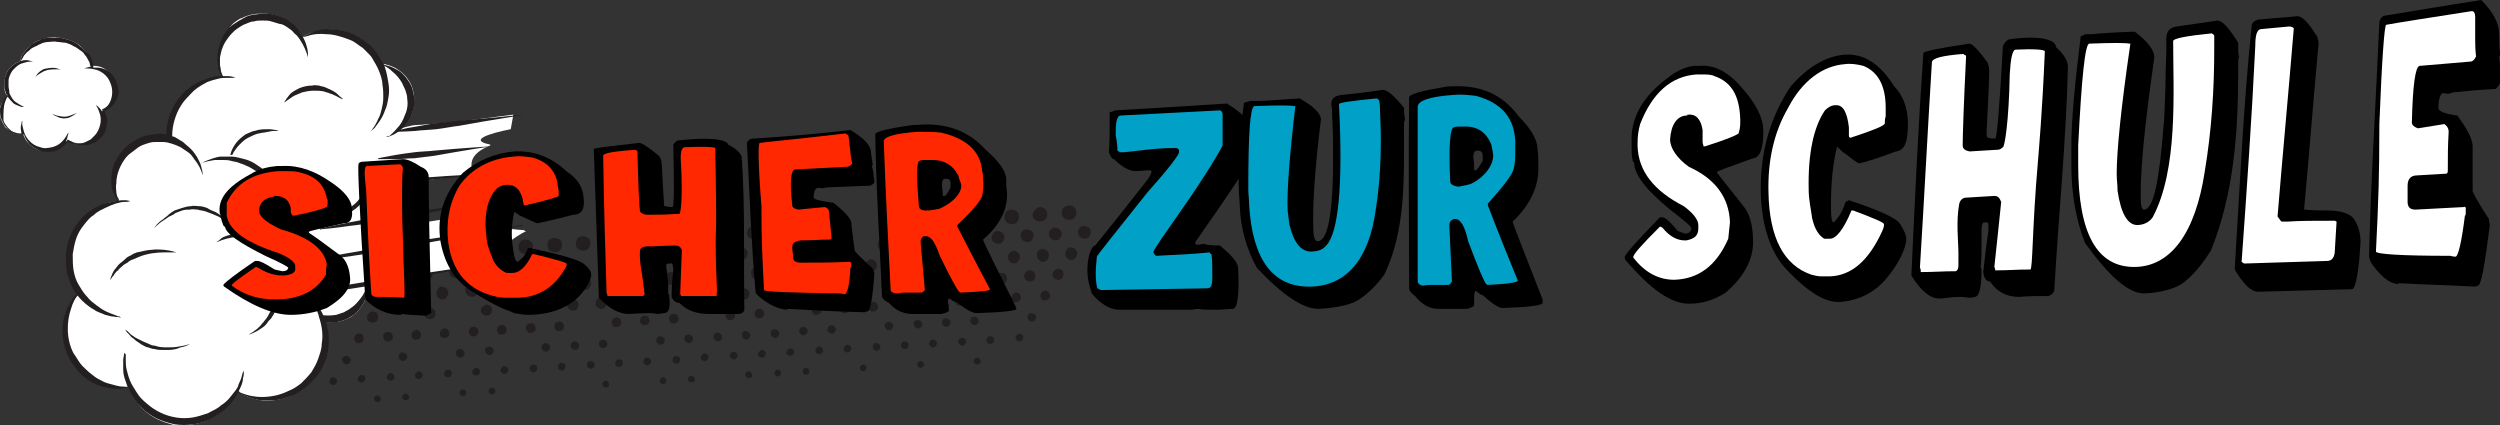 <?xml version="1.0" encoding="UTF-8"?> <!-- Generator: Adobe Illustrator 25.3.1, SVG Export Plug-In . SVG Version: 6.00 Build 0) --> <svg xmlns="http://www.w3.org/2000/svg" xmlns:xlink="http://www.w3.org/1999/xlink" version="1.1" id="Ebene_1" x="0px" y="0px" viewBox="0 0 292.2 49.7" style="enable-background:new 0 0 292.2 49.7;" xml:space="preserve"><rect x="0" y="0" width="292.2" height="49.7" fill="#333333" stroke="none"/> <style type="text/css"> .st0{fill:#231F20;} .st1{fill:#FFFFFF;} .st2{fill:#01A0C6;} .st3{fill:#FF2800;} </style> <g> <path class="st0" d="M94,26.8c0,0.5,0.4,0.8,0.9,0.8c0.5,0,0.8-0.4,0.8-0.9c0-0.5-0.4-0.8-0.9-0.8C94.3,26,94,26.4,94,26.8z M97.4,26.6c0,0.5,0.4,0.8,0.9,0.8c0.5,0,0.8-0.4,0.8-0.9c0-0.5-0.4-0.8-0.9-0.8C97.7,25.7,97.3,26.1,97.4,26.6z M80.7,27.6 c0,0.5,0.4,0.8,0.9,0.8c0.5,0,0.8-0.4,0.8-0.9c0-0.5-0.4-0.8-0.9-0.8C81,26.8,80.6,27.2,80.7,27.6z M84,27.4c0,0.5,0.4,0.8,0.9,0.8 c0.5,0,0.8-0.4,0.8-0.9c0-0.5-0.4-0.8-0.9-0.8C84.3,26.6,84,27,84,27.4z M87.3,27.2c0,0.5,0.4,0.8,0.9,0.8c0.5,0,0.8-0.4,0.8-0.9 c0-0.5-0.4-0.8-0.9-0.8C87.7,26.4,87.3,26.8,87.3,27.2z M104,26.2c0,0.5,0.4,0.8,0.9,0.8c0.5,0,0.8-0.4,0.8-0.9 c0-0.5-0.4-0.8-0.9-0.8C104.4,25.3,104,25.7,104,26.2z M74,28.1c0,0.5,0.4,0.8,0.9,0.8c0,0,0,0,0,0c0,0,0,0,0,0 c0.5,0,0.8-0.4,0.8-0.9c0-0.5-0.4-0.8-0.9-0.8l0,0l0,0C74.3,27.2,73.9,27.6,74,28.1z M82.5,29.9c0,0.4,0.4,0.7,0.8,0.7 c0.4,0,0.7-0.4,0.7-0.8c0-0.4-0.4-0.7-0.8-0.7C82.8,29.1,82.5,29.5,82.5,29.9z M95.9,29.1c0,0.4,0.4,0.7,0.8,0.7 c0.4,0,0.7-0.4,0.7-0.8c0-0.4-0.4-0.7-0.8-0.7C96.2,28.3,95.9,28.6,95.9,29.1z M102.6,28.7c0,0.4,0.4,0.7,0.8,0.7 c0.4,0,0.7-0.4,0.7-0.8c0-0.4-0.4-0.7-0.8-0.7C102.9,27.9,102.5,28.2,102.6,28.7z M92.6,29.3c0,0.4,0.4,0.7,0.8,0.7 c0.4,0,0.7-0.4,0.7-0.8c0-0.4-0.4-0.7-0.8-0.7C92.9,28.5,92.5,28.9,92.6,29.3z M105.9,28.4c0,0.4,0.4,0.7,0.8,0.7 c0.4,0,0.7-0.4,0.7-0.8c0-0.4-0.4-0.7-0.8-0.7C106.2,27.7,105.9,28,105.9,28.4z M79.2,30.1c0,0.4,0.4,0.7,0.8,0.7 c0.4,0,0.7-0.4,0.7-0.8c0-0.4-0.4-0.7-0.8-0.7C79.5,29.3,79.2,29.7,79.2,30.1z M89.2,29.5c0,0.4,0.4,0.7,0.8,0.7 c0.4,0,0.7-0.4,0.7-0.8s-0.4-0.7-0.8-0.7C89.5,28.7,89.2,29.1,89.2,29.5z M75.9,30.3c0,0.4,0.4,0.7,0.8,0.7c0,0,0,0,0,0 c0,0,0,0,0,0c0.4,0,0.7-0.4,0.7-0.8c0-0.2-0.1-0.3-0.2-0.4c0,0,0,0,0,0c0,0-0.1-0.1-0.1-0.1c0,0-0.1,0-0.1-0.1c0,0,0,0,0,0 c0,0,0,0-0.1,0c0,0,0,0-0.1,0c0,0,0,0,0,0c0,0-0.1,0-0.1,0c0,0,0,0,0,0c0,0-0.1,0-0.1,0l0,0l0,0C76.1,29.5,75.8,29.9,75.9,30.3z M85.9,29.7c0,0.4,0.4,0.7,0.8,0.7c0.4,0,0.7-0.4,0.7-0.8c0-0.4-0.4-0.7-0.8-0.7C86.2,28.9,85.8,29.3,85.9,29.7z M72.5,30.5 c0,0.4,0.4,0.7,0.8,0.7c0,0,0,0,0,0l0,0c0.4,0,0.7-0.4,0.7-0.8c0-0.2-0.1-0.3-0.2-0.4c0,0,0,0,0,0c0,0-0.1-0.1-0.1-0.1 c0,0-0.1,0-0.1-0.1c0,0,0,0,0,0c0,0,0,0-0.1,0c0,0,0,0-0.1,0c0,0,0,0,0,0c0,0-0.1,0-0.1,0c0,0,0,0,0,0c0,0-0.1,0-0.1,0l0,0 c0,0,0,0,0,0C72.8,29.7,72.5,30.1,72.5,30.5z M74.4,32.8c0,0.4,0.4,0.7,0.8,0.7l0,0l0,0c0.4,0,0.7-0.4,0.7-0.8 c0-0.4-0.4-0.7-0.8-0.7c0,0,0,0,0,0c0,0,0,0,0,0C74.7,32.1,74.4,32.4,74.4,32.8z M94.4,31.5c0,0.4,0.4,0.7,0.7,0.7 c0.4,0,0.7-0.4,0.7-0.8c0-0.4-0.4-0.7-0.8-0.7C94.7,30.8,94.4,31.2,94.4,31.5z M87.8,32c0,0.4,0.4,0.7,0.7,0.7 c0.4,0,0.7-0.4,0.7-0.8c0-0.4-0.4-0.7-0.8-0.7C88,31.2,87.7,31.6,87.8,32z M91.1,31.8c0,0.4,0.4,0.7,0.7,0.7c0.4,0,0.7-0.4,0.7-0.8 c0-0.4-0.4-0.7-0.8-0.7C91.4,31,91.1,31.4,91.1,31.8z M97.8,31.3c0,0.4,0.4,0.7,0.7,0.7c0.4,0,0.7-0.4,0.7-0.8 c0-0.4-0.4-0.7-0.8-0.7C98,30.6,97.8,30.9,97.8,31.3z M77.7,32.6c0,0.4,0.4,0.7,0.7,0.7c0.4,0,0.7-0.4,0.7-0.8 c0-0.4-0.4-0.7-0.8-0.7C78,31.9,77.7,32.2,77.7,32.6z M104.5,30.9c0,0.4,0.4,0.7,0.7,0.7c0.4,0,0.7-0.4,0.7-0.8 c0-0.4-0.4-0.7-0.8-0.7C104.7,30.2,104.4,30.5,104.5,30.9z M101.1,31.1c0,0.4,0.4,0.7,0.7,0.7c0.4,0,0.7-0.4,0.7-0.8 c0-0.4-0.4-0.7-0.8-0.7C101.4,30.4,101.1,30.7,101.1,31.1z M81.1,32.4c0,0.4,0.4,0.7,0.7,0.7c0.4,0,0.7-0.4,0.7-0.8 c0-0.4-0.4-0.7-0.8-0.7C81.3,31.7,81.1,32,81.1,32.4z M72.9,35.3c0,0.4,0.3,0.6,0.7,0.6l0,0c0,0,0,0,0,0c0,0,0.1,0,0.1,0 c0,0,0.1,0,0.1,0c0,0,0.1,0,0.1-0.1c0,0,0.1,0,0.1-0.1c0.1-0.1,0.2-0.3,0.2-0.5c0-0.4-0.3-0.6-0.7-0.6c0,0,0,0,0,0c0,0,0,0,0,0 c0,0-0.1,0-0.1,0c0,0-0.1,0-0.1,0c0,0-0.1,0-0.1,0.1c0,0-0.1,0.1-0.1,0.1C73,34.9,72.9,35.1,72.9,35.3z M76.3,35.1 c0,0.4,0.3,0.6,0.7,0.6l0,0l0,0c0,0,0.1,0,0.1,0c0,0,0.1,0,0.1,0c0,0,0.1,0,0.1-0.1c0,0,0.1,0,0.1-0.1c0.1-0.1,0.2-0.3,0.2-0.5 c0-0.4-0.3-0.6-0.7-0.6l0,0l0,0c0,0-0.1,0-0.1,0c0,0-0.1,0-0.1,0c0,0-0.1,0-0.1,0.1c0,0-0.1,0.1-0.1,0.1 C76.3,34.7,76.3,34.9,76.3,35.1z M99.7,33.6c0,0.4,0.3,0.6,0.7,0.6c0.4,0,0.6-0.3,0.6-0.7c0-0.4-0.3-0.6-0.7-0.6 C99.9,32.9,99.6,33.2,99.7,33.6z M96.3,33.8c0,0.4,0.3,0.6,0.7,0.6c0.4,0,0.6-0.3,0.6-0.7c0-0.4-0.3-0.6-0.7-0.6 C96.6,33.1,96.3,33.5,96.3,33.8z M79.6,34.9c0,0.4,0.3,0.6,0.7,0.6c0.4,0,0.6-0.3,0.6-0.7c0-0.4-0.3-0.6-0.7-0.6 C79.9,34.2,79.6,34.5,79.6,34.9z M93,34c0,0.4,0.3,0.6,0.7,0.6c0.4,0,0.6-0.3,0.6-0.7c0-0.4-0.3-0.6-0.7-0.6 C93.2,33.4,93,33.7,93,34z M103,33.4c0,0.4,0.3,0.6,0.7,0.6c0.4,0,0.6-0.3,0.6-0.7c0-0.4-0.3-0.6-0.7-0.6 C103.2,32.7,103,33,103,33.4z M89.6,34.2c0,0.4,0.3,0.6,0.7,0.6c0.4,0,0.6-0.3,0.6-0.7c0-0.4-0.3-0.6-0.7-0.6 C89.9,33.6,89.6,33.9,89.6,34.2z M83,34.6c0,0.4,0.3,0.6,0.7,0.6c0.4,0,0.6-0.3,0.6-0.7c0-0.4-0.3-0.6-0.7-0.6 C83.2,34,82.9,34.3,83,34.6z M86.3,34.4c0,0.4,0.3,0.6,0.7,0.6c0.4,0,0.6-0.3,0.6-0.7c0-0.4-0.3-0.6-0.7-0.6 C86.5,33.8,86.3,34.1,86.3,34.4z M88.2,36.7c0,0.3,0.3,0.6,0.6,0.5c0.3,0,0.6-0.3,0.5-0.6c0-0.3-0.3-0.6-0.6-0.5 C88.4,36.1,88.2,36.4,88.2,36.7z M84.8,36.9c0,0.3,0.3,0.6,0.6,0.5c0.3,0,0.6-0.3,0.5-0.6c0-0.3-0.3-0.6-0.6-0.5 C85.1,36.3,84.8,36.6,84.8,36.9z M78.2,37.3c0,0.3,0.3,0.6,0.6,0.5c0.3,0,0.6-0.3,0.5-0.6c0-0.3-0.3-0.6-0.6-0.5 C78.4,36.7,78.1,37,78.2,37.3z M74.8,37.5c0,0.3,0.3,0.6,0.6,0.5c0,0,0,0,0,0c0,0,0,0,0,0c0.3,0,0.6-0.3,0.5-0.6 c0-0.3-0.3-0.6-0.6-0.5l0,0c0,0,0,0,0,0C75,36.9,74.8,37.2,74.8,37.5z M94.9,36.3c0,0.3,0.3,0.6,0.6,0.5s0.6-0.3,0.5-0.6 c0-0.3-0.3-0.6-0.6-0.5C95.1,35.7,94.8,36,94.9,36.3z M101.5,35.9c0,0.3,0.3,0.6,0.6,0.5c0.3,0,0.6-0.3,0.5-0.6 c0-0.3-0.3-0.6-0.6-0.5C101.8,35.3,101.5,35.5,101.5,35.9z M98.2,36.1c0,0.3,0.3,0.6,0.6,0.5c0.3,0,0.6-0.3,0.5-0.6 c0-0.3-0.3-0.6-0.6-0.5C98.4,35.5,98.2,35.8,98.2,36.1z M83.4,39.4c0,0.3,0.3,0.5,0.5,0.5c0.3,0,0.5-0.3,0.5-0.5 c0-0.3-0.3-0.5-0.5-0.5C83.6,38.8,83.4,39.1,83.4,39.4z M80,39.6c0,0.3,0.3,0.5,0.5,0.5c0.3,0,0.5-0.3,0.5-0.5 c0-0.3-0.3-0.5-0.5-0.5C80.2,39.1,80,39.3,80,39.6z M86.7,39.2c0,0.3,0.3,0.5,0.5,0.5c0.3,0,0.5-0.3,0.5-0.5c0-0.3-0.3-0.5-0.5-0.5 C86.9,38.6,86.7,38.9,86.7,39.2z M76.7,39.8c0,0.3,0.3,0.5,0.5,0.5l0,0l0,0c0.3,0,0.5-0.3,0.5-0.5c0-0.3-0.3-0.5-0.5-0.5 c0,0,0,0,0,0c0,0,0,0,0,0C76.9,39.3,76.7,39.5,76.7,39.8z M103.4,38.1c0,0.3,0.3,0.5,0.5,0.5c0.3,0,0.5-0.3,0.5-0.5 c0-0.3-0.3-0.5-0.5-0.5C103.6,37.6,103.4,37.8,103.4,38.1z M96.7,38.5c0,0.3,0.3,0.5,0.5,0.5c0.3,0,0.5-0.3,0.5-0.5 c0-0.3-0.3-0.5-0.5-0.5C96.9,38,96.7,38.3,96.7,38.5z M90.1,39c0,0.3,0.3,0.5,0.5,0.5c0.3,0,0.5-0.3,0.5-0.5c0-0.3-0.3-0.5-0.5-0.5 C90.3,38.4,90,38.7,90.1,39z M93.4,38.7c0,0.3,0.3,0.5,0.5,0.5c0.3,0,0.5-0.3,0.5-0.5c0-0.3-0.3-0.5-0.5-0.5 C93.6,38.2,93.4,38.5,93.4,38.7z M88.6,41.4c0,0.2,0.2,0.4,0.5,0.4c0.2,0,0.4-0.2,0.4-0.5c0-0.2-0.2-0.4-0.5-0.4 C88.8,41,88.6,41.2,88.6,41.4z M75.2,42.3c0,0.2,0.2,0.4,0.5,0.4l0,0l0,0c0.2,0,0.4-0.2,0.4-0.5c0-0.2-0.2-0.4-0.5-0.4c0,0,0,0,0,0 c0,0,0,0,0,0C75.4,41.8,75.2,42,75.2,42.3z M85.3,41.6c0,0.2,0.2,0.4,0.5,0.4c0.2,0,0.4-0.2,0.4-0.5c0-0.2-0.2-0.4-0.5-0.4 C85.4,41.2,85.3,41.4,85.3,41.6z M81.9,41.8c0,0.2,0.2,0.4,0.5,0.4c0.2,0,0.4-0.2,0.4-0.5c0-0.2-0.2-0.4-0.5-0.4 C82.1,41.4,81.9,41.6,81.9,41.8z M91.9,41.2c0,0.2,0.2,0.4,0.5,0.4c0.2,0,0.4-0.2,0.4-0.5c0-0.2-0.2-0.4-0.5-0.4 C92.1,40.8,91.9,41,91.9,41.2z M78.6,42.1c0,0.2,0.2,0.4,0.5,0.4c0.2,0,0.4-0.2,0.4-0.5c0-0.2-0.2-0.4-0.5-0.4 C78.8,41.6,78.6,41.8,78.6,42.1z M102,40.6c0,0.2,0.2,0.4,0.5,0.4c0.2,0,0.4-0.2,0.4-0.5c0-0.2-0.2-0.4-0.5-0.4 C102.1,40.1,102,40.3,102,40.6z M105.3,40.4c0,0.2,0.2,0.4,0.5,0.4c0.2,0,0.4-0.2,0.4-0.5c0-0.2-0.2-0.4-0.5-0.4 C105.5,39.9,105.3,40.1,105.3,40.4z M98.6,40.8c0,0.2,0.2,0.4,0.5,0.4c0.2,0,0.4-0.2,0.4-0.5c0-0.2-0.2-0.4-0.5-0.4 C98.8,40.3,98.6,40.6,98.6,40.8z M95.3,41c0,0.2,0.2,0.4,0.5,0.4c0.2,0,0.4-0.2,0.4-0.5c0-0.2-0.2-0.4-0.5-0.4 C95.5,40.5,95.3,40.8,95.3,41z M91.3,43.6c0-0.2-0.2-0.4-0.4-0.4c-0.2,0-0.4,0.2-0.4,0.4c0,0.2,0.2,0.4,0.4,0.4 S91.3,43.8,91.3,43.6z M87.9,43.8c0-0.2-0.2-0.4-0.4-0.4c-0.2,0-0.4,0.2-0.4,0.4c0,0.2,0.2,0.4,0.4,0.4 C87.8,44.2,87.9,44.1,87.9,43.8z M101.3,43c0-0.2-0.2-0.4-0.4-0.4c-0.2,0-0.4,0.2-0.4,0.4c0,0.2,0.2,0.4,0.4,0.4 C101.1,43.4,101.3,43.2,101.3,43z M94.6,43.4c0-0.2-0.2-0.4-0.4-0.4c-0.2,0-0.4,0.2-0.4,0.4s0.2,0.4,0.4,0.4 C94.5,43.8,94.6,43.6,94.6,43.4z M81.2,44.3c0-0.2-0.2-0.4-0.4-0.4c-0.2,0-0.4,0.2-0.4,0.4c0,0.2,0.2,0.4,0.4,0.4 C81.1,44.7,81.3,44.5,81.2,44.3z M124.1,24.9c0,0.5,0.4,0.8,0.9,0.8c0.5,0,0.8-0.4,0.8-0.9c0-0.5-0.4-0.8-0.9-0.8 C124.4,24.1,124,24.5,124.1,24.9z M120.7,25.1c0,0.5,0.4,0.8,0.9,0.8c0.5,0,0.8-0.4,0.8-0.9c0-0.5-0.4-0.8-0.9-0.8 C121.1,24.3,120.7,24.7,120.7,25.1z M114.1,25.6c0,0.5,0.4,0.8,0.9,0.8c0.5,0,0.8-0.4,0.8-0.9c0-0.5-0.4-0.8-0.9-0.8 C114.4,24.7,114,25.1,114.1,25.6z M107.4,26c0,0.5,0.4,0.8,0.9,0.8c0.5,0,0.8-0.4,0.8-0.9c0-0.5-0.4-0.8-0.9-0.8 C107.7,25.1,107.3,25.5,107.4,26z M117.4,25.4c0,0.5,0.4,0.8,0.9,0.8c0.5,0,0.8-0.4,0.8-0.9c0-0.5-0.4-0.8-0.9-0.8 C117.7,24.5,117.4,24.9,117.4,25.4z M110.7,25.8c0,0.5,0.4,0.8,0.9,0.8c0.5,0,0.8-0.4,0.8-0.9c0-0.5-0.4-0.8-0.9-0.8 C111,24.9,110.7,25.3,110.7,25.8z M115.9,27.8c0,0.4,0.4,0.7,0.8,0.7c0.4,0,0.7-0.4,0.7-0.8c0-0.4-0.4-0.7-0.8-0.7 C116.2,27,115.9,27.4,115.9,27.8z M122.6,27.4c0,0.4,0.4,0.7,0.8,0.7c0.4,0,0.7-0.4,0.7-0.8c0-0.4-0.4-0.7-0.8-0.7 C122.9,26.6,122.6,27,122.6,27.4z M109.3,28.2c0,0.4,0.4,0.7,0.8,0.7c0.4,0,0.7-0.4,0.7-0.8c0-0.4-0.4-0.7-0.8-0.7 C109.6,27.4,109.2,27.8,109.3,28.2z M126,27.2c0,0.4,0.4,0.7,0.8,0.7c0.4,0,0.7-0.4,0.7-0.8c0-0.4-0.4-0.7-0.8-0.7 C126.3,26.4,125.9,26.8,126,27.2z M119.3,27.6c0,0.4,0.4,0.7,0.8,0.7c0.4,0,0.7-0.4,0.7-0.8c0-0.4-0.4-0.7-0.8-0.7 C119.6,26.8,119.2,27.2,119.3,27.6z M112.6,28c0,0.4,0.4,0.7,0.8,0.7c0.4,0,0.7-0.4,0.7-0.8c0-0.4-0.4-0.7-0.8-0.7 C112.9,27.2,112.6,27.6,112.6,28z M117.8,30.1c0,0.4,0.4,0.7,0.7,0.7c0.4,0,0.7-0.4,0.7-0.8c0-0.4-0.4-0.7-0.8-0.7 C118.1,29.4,117.8,29.7,117.8,30.1z M124.5,29.7c0,0.4,0.4,0.7,0.7,0.7c0.4,0,0.7-0.4,0.7-0.8c0-0.4-0.4-0.7-0.8-0.7 C124.8,28.9,124.5,29.3,124.5,29.7z M107.8,30.7c0,0.4,0.4,0.7,0.8,0.7c0.4,0,0.7-0.4,0.7-0.8c0-0.4-0.4-0.7-0.8-0.7 c-0.2,0-0.3,0.1-0.4,0.2C107.9,30.3,107.8,30.5,107.8,30.7z M114.5,30.3c0,0.4,0.4,0.7,0.7,0.7c0.4,0,0.7-0.4,0.7-0.8 c0-0.4-0.4-0.7-0.8-0.7C114.7,29.6,114.5,29.9,114.5,30.3z M121.2,29.9c0,0.4,0.4,0.7,0.7,0.7c0.4,0,0.7-0.4,0.7-0.8 c0-0.4-0.4-0.7-0.8-0.7C121.4,29.1,121.1,29.5,121.2,29.9z M111.1,30.5c0,0.4,0.4,0.7,0.7,0.7c0.4,0,0.7-0.4,0.7-0.8 c0-0.4-0.4-0.7-0.8-0.7C111.4,29.8,111.1,30.1,111.1,30.5z M116.4,32.6c0,0.3,0.3,0.6,0.7,0.6c0.4,0,0.6-0.3,0.6-0.7 c0-0.4-0.3-0.6-0.7-0.6C116.6,31.9,116.3,32.2,116.4,32.6z M109.7,33c0,0.3,0.3,0.6,0.7,0.6c0.4,0,0.6-0.3,0.6-0.7 c0-0.4-0.3-0.6-0.7-0.6C109.9,32.3,109.7,32.6,109.7,33z M106.3,33.2c0,0.4,0.3,0.6,0.7,0.6c0.4,0,0.6-0.3,0.6-0.7 c0-0.4-0.3-0.6-0.7-0.6C106.6,32.5,106.3,32.8,106.3,33.2z M113,32.8c0,0.3,0.3,0.6,0.7,0.6c0.4,0,0.6-0.3,0.6-0.7 c0-0.4-0.3-0.6-0.7-0.6C113.3,32.1,113,32.4,113,32.8z M119.7,32.3c0,0.3,0.3,0.6,0.7,0.6c0.4,0,0.6-0.3,0.6-0.7 c0-0.4-0.3-0.6-0.7-0.6C119.9,31.7,119.7,32,119.7,32.3z M123,32.1c0,0.3,0.3,0.6,0.7,0.6c0.4,0,0.6-0.3,0.6-0.7 c0-0.4-0.3-0.6-0.7-0.6C123.3,31.5,123,31.8,123,32.1z M111.6,35.2c0,0.3,0.3,0.6,0.6,0.5c0.3,0,0.6-0.3,0.5-0.6s-0.3-0.6-0.6-0.5 C111.8,34.6,111.5,34.9,111.6,35.2z M114.9,35c0,0.3,0.3,0.6,0.6,0.5c0.3,0,0.6-0.3,0.5-0.6c0-0.3-0.3-0.6-0.6-0.5 C115.1,34.4,114.9,34.7,114.9,35z M118.2,34.8c0,0.3,0.3,0.6,0.6,0.5c0.3,0,0.6-0.3,0.5-0.6c0-0.3-0.3-0.6-0.6-0.5 C118.5,34.2,118.2,34.5,118.2,34.8z M121.6,34.6c0,0.3,0.3,0.6,0.6,0.5c0.3,0,0.6-0.3,0.5-0.6c0-0.3-0.3-0.6-0.6-0.5 C121.8,34,121.6,34.3,121.6,34.6z M108.2,35.4c0,0.3,0.3,0.6,0.6,0.5c0.3,0,0.6-0.3,0.5-0.6c0-0.3-0.3-0.6-0.6-0.5 C108.4,34.8,108.2,35.1,108.2,35.4z M113.4,37.5c0,0.3,0.3,0.5,0.5,0.5c0.3,0,0.5-0.3,0.5-0.5c0-0.3-0.3-0.5-0.5-0.5 C113.6,37,113.4,37.2,113.4,37.5z M120.1,37.1c0,0.3,0.3,0.5,0.5,0.5c0.3,0,0.5-0.3,0.5-0.5c0-0.3-0.3-0.5-0.5-0.5 C120.3,36.5,120.1,36.8,120.1,37.1z M110.1,37.7c0,0.3,0.3,0.5,0.5,0.5c0.3,0,0.5-0.3,0.5-0.5c0-0.3-0.3-0.5-0.5-0.5 C110.3,37.2,110.1,37.4,110.1,37.7z M106.8,37.9c0,0.3,0.3,0.5,0.5,0.5c0.3,0,0.5-0.3,0.5-0.5c0-0.3-0.3-0.5-0.5-0.5 C107,37.4,106.7,37.6,106.8,37.9z M115.3,39.8c0,0.2,0.2,0.4,0.5,0.4c0.2,0,0.4-0.2,0.4-0.5c0-0.2-0.2-0.4-0.5-0.4 C115.5,39.3,115.3,39.5,115.3,39.8z M118.7,39.5c0,0.2,0.2,0.4,0.5,0.4c0.2,0,0.4-0.2,0.4-0.5c0-0.2-0.2-0.4-0.5-0.4 C118.8,39.1,118.7,39.3,118.7,39.5z M112,40c0,0.2,0.2,0.4,0.5,0.4c0.2,0,0.4-0.2,0.4-0.5s-0.2-0.4-0.5-0.4 C112.2,39.5,112,39.7,112,40z M108.6,40.2c0,0.2,0.2,0.4,0.5,0.4c0.2,0,0.4-0.2,0.4-0.5c0-0.2-0.2-0.4-0.5-0.4 C108.8,39.7,108.6,39.9,108.6,40.2z M114.6,42.2c0-0.2-0.2-0.4-0.4-0.4c-0.2,0-0.4,0.2-0.4,0.4s0.2,0.4,0.4,0.4 C114.5,42.6,114.7,42.4,114.6,42.2z M108,42.6c0-0.2-0.2-0.4-0.4-0.4c-0.2,0-0.4,0.2-0.4,0.4c0,0.2,0.2,0.4,0.4,0.4 C107.8,43,108,42.8,108,42.6z M47.3,29.7c0,0.5,0.4,0.8,0.9,0.8c0.5,0,0.8-0.4,0.8-0.9c0-0.5-0.4-0.8-0.9-0.8 C47.6,28.9,47.2,29.3,47.3,29.7z M37.2,30.4c0,0.5,0.4,0.8,0.9,0.8c0.5,0,0.8-0.4,0.8-0.9c0-0.5-0.4-0.8-0.9-0.8 C37.6,29.5,37.2,29.9,37.2,30.4z M40.6,30.2c0,0.5,0.4,0.8,0.9,0.8c0.5,0,0.8-0.4,0.8-0.9c0-0.5-0.4-0.8-0.9-0.8 C40.9,29.3,40.5,29.7,40.6,30.2z M23.9,31.2c0,0.5,0.4,0.8,0.9,0.8c0.5,0,0.8-0.4,0.8-0.9c0-0.5-0.4-0.8-0.9-0.8 C24.2,30.3,23.8,30.7,23.9,31.2z M43.9,29.9c0,0.5,0.4,0.8,0.9,0.8c0.5,0,0.8-0.4,0.8-0.9c0-0.5-0.4-0.8-0.9-0.8 C44.2,29.1,43.9,29.5,43.9,29.9z M27.2,31c0,0.5,0.4,0.8,0.9,0.8c0.5,0,0.8-0.4,0.8-0.9c0-0.5-0.4-0.8-0.9-0.8 C27.5,30.1,27.2,30.5,27.2,31z M30.6,30.8c0,0.5,0.4,0.8,0.9,0.8c0.5,0,0.8-0.4,0.8-0.9c0-0.5-0.4-0.8-0.9-0.8 C30.9,29.9,30.5,30.3,30.6,30.8z M33.9,30.6c0,0.5,0.4,0.8,0.9,0.8c0.5,0,0.8-0.4,0.8-0.9c0-0.5-0.4-0.8-0.9-0.8 C34.2,29.7,33.9,30.1,33.9,30.6z M50.6,29.5c0,0.5,0.4,0.8,0.9,0.8c0.5,0,0.8-0.4,0.8-0.9c0-0.5-0.4-0.8-0.9-0.8 C50.9,28.7,50.6,29.1,50.6,29.5z M29.1,33.2c0,0.4,0.4,0.7,0.8,0.7c0.4,0,0.7-0.4,0.7-0.8c0-0.4-0.4-0.7-0.8-0.7 C29.4,32.5,29.1,32.8,29.1,33.2z M42.5,32.4c0,0.4,0.4,0.7,0.8,0.7c0.4,0,0.7-0.4,0.7-0.8c0-0.4-0.4-0.7-0.8-0.7 C42.7,31.6,42.4,32,42.5,32.4z M49.1,32c0,0.4,0.4,0.7,0.8,0.7s0.7-0.4,0.7-0.8c0-0.4-0.4-0.7-0.8-0.7C49.4,31.2,49.1,31.6,49.1,32 z M39.1,32.6c0,0.4,0.4,0.7,0.8,0.7c0.4,0,0.7-0.4,0.7-0.8c0-0.4-0.4-0.7-0.8-0.7C39.4,31.8,39.1,32.2,39.1,32.6z M52.5,31.8 c0,0.4,0.4,0.7,0.8,0.7c0.4,0,0.7-0.4,0.7-0.8c0-0.4-0.4-0.7-0.8-0.7C52.8,31,52.4,31.4,52.5,31.8z M45.8,32.2 c0,0.4,0.4,0.7,0.8,0.7c0.4,0,0.7-0.4,0.7-0.8c0-0.4-0.4-0.7-0.8-0.7C46.1,31.4,45.8,31.8,45.8,32.2z M25.8,33.5 c0,0.4,0.4,0.7,0.8,0.7c0.4,0,0.7-0.4,0.7-0.8c0-0.4-0.4-0.7-0.8-0.7C26,32.7,25.7,33,25.8,33.5z M35.8,32.8c0,0.4,0.4,0.7,0.8,0.7 c0.4,0,0.7-0.4,0.7-0.8c0-0.4-0.4-0.7-0.8-0.7C36.1,32,35.7,32.4,35.8,32.8z M22.4,33.7c0,0.4,0.4,0.7,0.8,0.7 c0.4,0,0.7-0.4,0.7-0.8c0-0.4-0.4-0.7-0.8-0.7C22.7,32.9,22.4,33.2,22.4,33.7z M32.4,33c0,0.4,0.4,0.7,0.8,0.7 c0.4,0,0.7-0.4,0.7-0.8c0-0.4-0.4-0.7-0.8-0.7C32.7,32.2,32.4,32.6,32.4,33z M21,36.1c0,0.4,0.4,0.7,0.8,0.7c0.4,0,0.7-0.4,0.7-0.8 c0-0.4-0.4-0.7-0.8-0.7C21.2,35.4,20.9,35.7,21,36.1z M41,34.9c0,0.4,0.4,0.7,0.7,0.7c0.4,0,0.7-0.4,0.7-0.8c0-0.4-0.4-0.7-0.8-0.7 C41.3,34.2,41,34.5,41,34.9z M34.3,35.3c0,0.4,0.4,0.7,0.7,0.7c0.4,0,0.7-0.4,0.7-0.8c0-0.4-0.4-0.7-0.8-0.7 C34.6,34.6,34.3,34.9,34.3,35.3z M37.7,35.1c0,0.4,0.4,0.7,0.7,0.7c0.4,0,0.7-0.4,0.7-0.8c0-0.4-0.4-0.7-0.8-0.7 C37.9,34.4,37.6,34.7,37.7,35.1z M31,35.5c0,0.4,0.4,0.7,0.7,0.7c0.4,0,0.7-0.4,0.7-0.8c0-0.4-0.4-0.7-0.8-0.7 C31.2,34.8,31,35.1,31,35.5z M44.3,34.7c0,0.4,0.4,0.7,0.7,0.7c0.4,0,0.7-0.4,0.7-0.8c0-0.4-0.4-0.7-0.8-0.7 C44.6,34,44.3,34.3,44.3,34.7z M24.3,35.9c0,0.4,0.4,0.7,0.7,0.7c0.4,0,0.7-0.4,0.7-0.8c0-0.4-0.4-0.7-0.8-0.7 C24.6,35.2,24.3,35.5,24.3,35.9z M51,34.3c0,0.4,0.4,0.7,0.7,0.7c0.4,0,0.7-0.4,0.7-0.8c0-0.4-0.4-0.7-0.8-0.7 C51.3,33.5,51,33.9,51,34.3z M27.6,35.7c0,0.4,0.4,0.7,0.7,0.7c0.4,0,0.7-0.4,0.7-0.8c0-0.4-0.4-0.7-0.8-0.7 C27.9,35,27.6,35.3,27.6,35.7z M19.5,38.6c0,0.4,0.3,0.6,0.7,0.6c0.4,0,0.6-0.3,0.6-0.7c0-0.4-0.3-0.6-0.7-0.6 C19.7,37.9,19.5,38.3,19.5,38.6z M22.8,38.4c0,0.4,0.3,0.6,0.7,0.6c0.4,0,0.6-0.3,0.6-0.7c0-0.4-0.3-0.6-0.7-0.6 C23.1,37.7,22.8,38,22.8,38.4z M42.9,37.1c0,0.4,0.3,0.6,0.7,0.6c0.4,0,0.6-0.3,0.6-0.7c0-0.4-0.3-0.6-0.7-0.6 C43.1,36.5,42.9,36.8,42.9,37.1z M26.2,38.2c0,0.4,0.3,0.6,0.7,0.6c0.4,0,0.6-0.3,0.6-0.7c0-0.4-0.3-0.6-0.7-0.6 C26.4,37.5,26.2,37.8,26.2,38.2z M49.6,36.7c0,0.4,0.3,0.6,0.7,0.6c0.4,0,0.6-0.3,0.6-0.7c0-0.4-0.3-0.6-0.7-0.6 C49.8,36.1,49.5,36.4,49.6,36.7z M36.2,37.6c0,0.4,0.3,0.6,0.7,0.6c0.4,0,0.6-0.3,0.6-0.7c0-0.4-0.3-0.6-0.7-0.6 C36.4,36.9,36.2,37.2,36.2,37.6z M29.5,38c0,0.4,0.3,0.6,0.7,0.6c0.4,0,0.6-0.3,0.6-0.7c0-0.4-0.3-0.6-0.7-0.6 C29.8,37.3,29.5,37.6,29.5,38z M32.9,37.8c0,0.4,0.3,0.6,0.7,0.6c0.4,0,0.6-0.3,0.6-0.7c0-0.4-0.3-0.6-0.7-0.6 C33.1,37.1,32.8,37.4,32.9,37.8z M34.7,40c0,0.3,0.3,0.6,0.6,0.5c0.3,0,0.6-0.3,0.5-0.6c0-0.3-0.3-0.6-0.6-0.5 C35,39.4,34.7,39.7,34.7,40z M31.4,40.2c0,0.3,0.3,0.6,0.6,0.5c0.3,0,0.6-0.3,0.5-0.6c0-0.3-0.3-0.6-0.6-0.5 C31.6,39.6,31.4,39.9,31.4,40.2z M28.1,40.5c0,0.3,0.3,0.6,0.6,0.5c0.3,0,0.6-0.3,0.5-0.6c0-0.3-0.3-0.6-0.6-0.5 C28.3,39.9,28,40.1,28.1,40.5z M24.7,40.7c0,0.3,0.3,0.6,0.6,0.5c0.3,0,0.6-0.3,0.5-0.6c0-0.3-0.3-0.6-0.6-0.5 C24.9,40.1,24.7,40.3,24.7,40.7z M21.4,40.9c0,0.3,0.3,0.6,0.6,0.5c0.3,0,0.6-0.3,0.5-0.6c0-0.3-0.3-0.6-0.6-0.5 C21.6,40.3,21.4,40.6,21.4,40.9z M51.4,39c0,0.3,0.3,0.6,0.6,0.5c0.3,0,0.6-0.3,0.5-0.6c0-0.3-0.3-0.6-0.6-0.5 C51.7,38.4,51.4,38.7,51.4,39z M41.4,39.6c0,0.3,0.3,0.6,0.6,0.5c0.3,0,0.6-0.3,0.5-0.6c0-0.3-0.3-0.6-0.6-0.5 C41.6,39,41.4,39.3,41.4,39.6z M48.1,39.2c0,0.3,0.3,0.6,0.6,0.5c0.3,0,0.6-0.3,0.5-0.6c0-0.3-0.3-0.6-0.6-0.5 C48.3,38.6,48.1,38.9,48.1,39.2z M44.8,39.4c0,0.3,0.3,0.6,0.6,0.5c0.3,0,0.6-0.3,0.5-0.6c0-0.3-0.3-0.6-0.6-0.5 C45,38.8,44.7,39.1,44.8,39.4z M29.9,42.7c0,0.3,0.3,0.5,0.5,0.5c0.3,0,0.5-0.3,0.5-0.5c0-0.3-0.3-0.5-0.5-0.5 C30.1,42.2,29.9,42.4,29.9,42.7z M26.6,42.9c0,0.3,0.3,0.5,0.5,0.5c0.3,0,0.5-0.3,0.5-0.5c0-0.3-0.3-0.5-0.5-0.5 C26.8,42.4,26.6,42.6,26.6,42.9z M33.3,42.5c0,0.3,0.3,0.5,0.5,0.5c0.3,0,0.5-0.3,0.5-0.5c0-0.3-0.3-0.5-0.5-0.5 C33.5,42,33.3,42.2,33.3,42.5z M23.3,43.1c0,0.3,0.3,0.5,0.5,0.5c0.3,0,0.5-0.3,0.5-0.5c0-0.3-0.3-0.5-0.5-0.5 C23.5,42.6,23.2,42.8,23.3,43.1z M46.6,41.7c0,0.3,0.3,0.5,0.5,0.5c0.3,0,0.5-0.3,0.5-0.5c0-0.3-0.3-0.5-0.5-0.5 C46.8,41.1,46.6,41.4,46.6,41.7z M36.6,42.3c0,0.3,0.3,0.5,0.5,0.5c0.3,0,0.5-0.3,0.5-0.5c0-0.3-0.3-0.5-0.5-0.5 C36.8,41.8,36.6,42,36.6,42.3z M40,42.1c0,0.3,0.3,0.5,0.5,0.5c0.3,0,0.5-0.3,0.5-0.5c0-0.3-0.3-0.5-0.5-0.5 C40.2,41.6,39.9,41.8,40,42.1z M35.2,44.8c0,0.2,0.2,0.4,0.5,0.4c0.2,0,0.4-0.2,0.4-0.5c0-0.2-0.2-0.4-0.5-0.4 C35.3,44.3,35.2,44.5,35.2,44.8z M31.8,45c0,0.2,0.2,0.4,0.5,0.4c0.2,0,0.4-0.2,0.4-0.5c0-0.2-0.2-0.4-0.5-0.4 C32,44.5,31.8,44.7,31.8,45z M28.5,45.2c0,0.2,0.2,0.4,0.5,0.4c0.2,0,0.4-0.2,0.4-0.5c0-0.2-0.2-0.4-0.5-0.4 C28.7,44.7,28.5,44.9,28.5,45.2z M38.5,44.6c0,0.2,0.2,0.4,0.5,0.4c0.2,0,0.4-0.2,0.4-0.5c0-0.2-0.2-0.4-0.5-0.4 C38.7,44.1,38.5,44.3,38.5,44.6z M25.1,45.4c0,0.2,0.2,0.4,0.5,0.4c0.2,0,0.4-0.2,0.4-0.5c0-0.2-0.2-0.4-0.5-0.4 C25.3,44.9,25.1,45.1,25.1,45.4z M48.5,43.9c0,0.2,0.2,0.4,0.5,0.4c0.2,0,0.4-0.2,0.4-0.5c0-0.2-0.2-0.4-0.5-0.4 C48.7,43.5,48.5,43.7,48.5,43.9z M51.9,43.7c0,0.2,0.2,0.4,0.5,0.4c0.2,0,0.4-0.2,0.4-0.5s-0.2-0.4-0.5-0.4 C52,43.3,51.9,43.5,51.9,43.7z M45.2,44.1c0,0.2,0.2,0.4,0.5,0.4c0.2,0,0.4-0.2,0.4-0.5c0-0.2-0.2-0.4-0.5-0.4 C45.4,43.7,45.2,43.9,45.2,44.1z M41.8,44.3c0,0.2,0.2,0.4,0.5,0.4c0.2,0,0.4-0.2,0.4-0.5c0-0.2-0.2-0.4-0.5-0.4 C42,43.9,41.8,44.1,41.8,44.3z M44.5,46.6c0-0.2-0.2-0.4-0.4-0.4c-0.2,0-0.4,0.2-0.4,0.4c0,0.2,0.2,0.4,0.4,0.4 C44.4,47,44.5,46.8,44.5,46.6z M47.8,46.4c0-0.2-0.2-0.4-0.4-0.4c-0.2,0-0.4,0.2-0.4,0.4c0,0.2,0.2,0.4,0.4,0.4 C47.7,46.7,47.9,46.6,47.8,46.4z M70.6,28.3c0,0.5,0.4,0.8,0.9,0.8c0.5,0,0.8-0.4,0.8-0.9c0-0.5-0.4-0.8-0.9-0.8 C71,27.4,70.6,27.8,70.6,28.3z M67.3,28.5c0,0.5,0.4,0.8,0.9,0.8c0.5,0,0.8-0.4,0.8-0.9c0-0.5-0.4-0.8-0.9-0.8 C67.6,27.6,67.3,28,67.3,28.5z M60.6,28.9c0,0.5,0.4,0.8,0.9,0.8c0.5,0,0.8-0.4,0.8-0.9c0-0.5-0.4-0.8-0.9-0.8 C60.9,28,60.6,28.4,60.6,28.9z M53.9,29.3c0,0.5,0.4,0.8,0.9,0.8c0.5,0,0.8-0.4,0.8-0.9c0-0.5-0.4-0.8-0.9-0.8 C54.3,28.5,53.9,28.9,53.9,29.3z M64,28.7c0,0.5,0.4,0.8,0.9,0.8c0.5,0,0.8-0.4,0.8-0.9c0-0.5-0.4-0.8-0.9-0.8 C64.3,27.8,63.9,28.2,64,28.7z M57.3,29.1c0,0.5,0.4,0.8,0.9,0.8c0.5,0,0.8-0.4,0.8-0.9c0-0.5-0.4-0.8-0.9-0.8 C57.6,28.3,57.2,28.6,57.3,29.1z M62.5,31.2c0,0.4,0.4,0.7,0.8,0.7c0.4,0,0.7-0.4,0.7-0.8c0-0.4-0.4-0.7-0.8-0.7 C62.8,30.4,62.5,30.7,62.5,31.2z M55.8,31.6c0,0.4,0.4,0.7,0.8,0.7c0.4,0,0.7-0.4,0.7-0.8c0-0.4-0.4-0.7-0.8-0.7 C56.1,30.8,55.8,31.2,55.8,31.6z M65.8,31c0,0.4,0.4,0.7,0.8,0.7c0.4,0,0.7-0.4,0.7-0.8c0-0.4-0.4-0.7-0.8-0.7 C66.1,30.2,65.8,30.5,65.8,31z M59.2,31.4c0,0.4,0.4,0.7,0.8,0.7c0.4,0,0.7-0.4,0.7-0.8c0-0.4-0.4-0.7-0.8-0.7 C59.4,30.6,59.1,30.9,59.2,31.4z M64.4,33.4c0,0.4,0.4,0.7,0.7,0.7c0.4,0,0.7-0.4,0.7-0.8c0-0.4-0.4-0.7-0.8-0.7 C64.6,32.7,64.4,33,64.4,33.4z M54.4,34c0,0.4,0.4,0.7,0.8,0.7c0.4,0,0.7-0.4,0.7-0.8c0-0.4-0.4-0.7-0.8-0.7 c-0.2,0-0.3,0.1-0.4,0.2C54.4,33.6,54.3,33.8,54.4,34z M61,33.6c0,0.4,0.4,0.7,0.7,0.7c0.4,0,0.7-0.4,0.7-0.8 c0-0.4-0.4-0.7-0.8-0.7C61.3,32.9,61,33.2,61,33.6z M67.7,33.2c0,0.4,0.4,0.7,0.7,0.7c0.4,0,0.7-0.4,0.7-0.8c0-0.4-0.4-0.7-0.8-0.7 C68,32.5,67.7,32.8,67.7,33.2z M57.7,33.8c0,0.4,0.4,0.7,0.7,0.7c0.4,0,0.7-0.4,0.7-0.8c0-0.4-0.4-0.7-0.8-0.7 C58,33.1,57.7,33.4,57.7,33.8z M62.9,35.9c0,0.3,0.3,0.6,0.7,0.6c0.4,0,0.6-0.3,0.6-0.7c0-0.4-0.3-0.6-0.7-0.6 C63.2,35.2,62.9,35.5,62.9,35.9z M56.2,36.3c0,0.3,0.3,0.6,0.7,0.6c0.4,0,0.6-0.3,0.6-0.7c0-0.4-0.3-0.6-0.7-0.6 C56.5,35.7,56.2,36,56.2,36.3z M59.6,36.1c0,0.3,0.3,0.6,0.7,0.6c0.4,0,0.6-0.3,0.6-0.7c0-0.4-0.3-0.6-0.7-0.6 C59.8,35.4,59.6,35.7,59.6,36.1z M66.3,35.7c0,0.3,0.3,0.6,0.7,0.6c0.4,0,0.6-0.3,0.6-0.7c0-0.4-0.3-0.6-0.7-0.6 C66.5,35,66.2,35.3,66.3,35.7z M69.6,35.5c0,0.3,0.3,0.6,0.7,0.6c0.4,0,0.6-0.3,0.6-0.7c0-0.4-0.3-0.6-0.7-0.6 C69.8,34.8,69.6,35.1,69.6,35.5z M58.1,38.6c0,0.3,0.3,0.6,0.6,0.5c0.3,0,0.6-0.3,0.5-0.6c0-0.3-0.3-0.6-0.6-0.5 C58.3,38,58.1,38.3,58.1,38.6z M61.5,38.4c0,0.3,0.3,0.6,0.6,0.5c0.3,0,0.6-0.3,0.5-0.6c0-0.3-0.3-0.6-0.6-0.5 C61.7,37.8,61.4,38,61.5,38.4z M64.8,38.2c0,0.3,0.3,0.6,0.6,0.5c0.3,0,0.6-0.3,0.5-0.6c0-0.3-0.3-0.6-0.6-0.5 C65,37.6,64.8,37.8,64.8,38.2z M71.5,37.7c0,0.3,0.3,0.6,0.6,0.5c0.3,0,0.6-0.3,0.5-0.6c0-0.3-0.3-0.6-0.6-0.5 C71.7,37.1,71.5,37.4,71.5,37.7z M54.8,38.8c0,0.3,0.3,0.6,0.6,0.5c0.3,0,0.6-0.3,0.5-0.6c0-0.3-0.3-0.6-0.6-0.5 C55,38.2,54.8,38.5,54.8,38.8z M63.3,40.6c0,0.3,0.3,0.5,0.5,0.5c0.3,0,0.5-0.3,0.5-0.5c0-0.3-0.3-0.5-0.5-0.5 C63.5,40.1,63.3,40.3,63.3,40.6z M66.7,40.4c0,0.3,0.3,0.5,0.5,0.5c0.3,0,0.5-0.3,0.5-0.5c0-0.3-0.3-0.5-0.5-0.5 C66.9,39.9,66.7,40.1,66.7,40.4z M56.7,41c0,0.3,0.3,0.5,0.5,0.5c0.3,0,0.5-0.3,0.5-0.5c0-0.3-0.3-0.5-0.5-0.5 C56.9,40.5,56.6,40.8,56.7,41z M70,40.2c0,0.3,0.3,0.5,0.5,0.5c0.3,0,0.5-0.3,0.5-0.5c0-0.3-0.3-0.5-0.5-0.5 C70.2,39.7,70,39.9,70,40.2z M53.3,41.3c0,0.3,0.3,0.5,0.5,0.5c0.3,0,0.5-0.3,0.5-0.5c0-0.3-0.3-0.5-0.5-0.5 C53.5,40.7,53.3,41,53.3,41.3z M61.9,43.1c0,0.2,0.2,0.4,0.5,0.4c0.2,0,0.4-0.2,0.4-0.5c0-0.2-0.2-0.4-0.5-0.4 C62.1,42.6,61.9,42.8,61.9,43.1z M71.9,42.5c0,0.2,0.2,0.4,0.5,0.4c0.2,0,0.4-0.2,0.4-0.5S72.6,42,72.3,42 C72.1,42,71.9,42.2,71.9,42.5z M68.6,42.7c0,0.2,0.2,0.4,0.5,0.4c0.2,0,0.4-0.2,0.4-0.5c0-0.2-0.2-0.4-0.5-0.4 C68.7,42.2,68.6,42.4,68.6,42.7z M65.2,42.9c0,0.2,0.2,0.4,0.5,0.4c0.2,0,0.4-0.2,0.4-0.5c0-0.2-0.2-0.4-0.5-0.4 C65.4,42.4,65.2,42.6,65.2,42.9z M58.5,43.3c0,0.2,0.2,0.4,0.5,0.4c0.2,0,0.4-0.2,0.4-0.5c0-0.2-0.2-0.4-0.5-0.4 C58.7,42.8,58.5,43.1,58.5,43.3z M55.2,43.5c0,0.2,0.2,0.4,0.5,0.4c0.2,0,0.4-0.2,0.4-0.5c0-0.2-0.2-0.4-0.5-0.4 C55.4,43,55.2,43.3,55.2,43.5z M71.2,44.9c0-0.2-0.2-0.4-0.4-0.4c-0.2,0-0.4,0.2-0.4,0.4s0.2,0.4,0.4,0.4 C71.1,45.3,71.2,45.1,71.2,44.9z M57.9,45.7c0-0.2-0.2-0.4-0.4-0.4c-0.2,0-0.4,0.2-0.4,0.4c0,0.2,0.2,0.4,0.4,0.4 C57.7,46.1,57.9,45.9,57.9,45.7z M77.9,44.5c0-0.2-0.2-0.4-0.4-0.4l0,0c0,0,0,0,0,0c-0.2,0-0.4,0.2-0.4,0.4c0,0.2,0.2,0.4,0.4,0.4 c0,0,0,0,0,0c0,0,0,0,0,0C77.7,44.9,77.9,44.7,77.9,44.5z M54.5,45.9c0-0.2-0.2-0.4-0.4-0.4c-0.2,0-0.4,0.2-0.4,0.4 s0.2,0.4,0.4,0.4C54.4,46.3,54.5,46.1,54.5,45.9z"></path> <g> <g> <path class="st1" d="M48.5,21.4c-0.5,0-0.9,0.1-1.3,0.1c0.1,0.1,0.3,0.2,0.4,0.4c0.2,0.2,0.4,0.5,0.6,0.8 c0.2,0.3,0.4,0.7,0.6,1.2c0.2,0.5,0.3,1,0.4,1.6c0.1,0.6,0.1,1.2,0,1.8c-0.1,1.3-0.7,2.5-1.6,3.6c-0.4,0.5-0.9,1-1.5,1.3 c-0.6,0.4-1.2,0.7-1.7,0.9c-0.5,0.2-0.9,0.2-1.4,0.3c0,0.1,0,0.2,0,0.3c0,0.3-0.1,0.8-0.3,1.3c-0.2,0.5-0.6,1.1-1.1,1.6 c-0.3,0.2-0.6,0.5-0.9,0.6c-0.4,0.2-0.7,0.3-1.1,0.4c-0.8,0.1-1.6,0.1-2.3-0.1c-0.7-0.2-1.3-0.6-1.7-1c-0.4-0.4-0.7-0.8-0.8-1.1 c-0.1-0.1-0.1-0.2-0.1-0.2c-0.6,0.2-1.2,0.4-1.9,0.4c-0.7,0.1-1.5,0-2.1-0.1c-0.7-0.2-1.4-0.4-2-0.8c-0.6-0.4-1.2-0.8-1.6-1.3 c-0.4-0.4-0.6-0.8-0.9-1.2c0,0-0.1,0-0.1,0c-0.4-0.1-0.9-0.3-1.4-0.6c-0.6-0.3-1.2-0.8-1.7-1.4c-0.3-0.3-0.5-0.7-0.7-1 c-0.2-0.4-0.4-0.8-0.5-1.2c-0.2-0.7-0.3-1.3-0.3-2c0,0,0,0,0,0c-0.3-0.1-0.6-0.2-1-0.5c-0.4-0.2-0.8-0.6-1.1-1.1 c-0.2-0.2-0.3-0.5-0.4-0.8c-0.1-0.2-0.1-0.3-0.1-0.4c0-0.2-0.1-0.3-0.1-0.5c-0.1-0.6-0.1-1.3,0.1-1.8c0.1-0.6,0.4-1.1,0.7-1.4 c0.3-0.4,0.5-0.6,0.8-0.7c-0.3-0.6-0.5-1.2-0.6-1.8c-0.1-0.7-0.1-1.4,0-2.1c0.1-0.7,0.3-1.4,0.6-2c0.3-0.6,0.7-1.2,1.1-1.7 c0.5-0.5,0.9-0.9,1.5-1.2c0.5-0.3,1-0.5,1.5-0.7c0.5-0.1,1-0.2,1.4-0.3c0.1,0,0.1,0,0.2,0c-0.1-0.3-0.3-0.6-0.3-0.9 c0-0.2-0.1-0.4-0.1-0.6c0-0.2,0-0.4,0-0.6c0-0.8,0.2-1.6,0.5-2.3c0.2-0.4,0.4-0.7,0.6-1C26.7,3.3,27,3,27.3,2.7 c0.3-0.2,0.6-0.5,1-0.6c0.4-0.2,0.7-0.3,1.1-0.4c0.4-0.1,0.8-0.1,1.2-0.1c0.4,0,0.8,0,1.2,0.1c0.4,0.1,0.8,0.2,1.1,0.4 c0.4,0.2,0.7,0.4,1,0.6c0.3,0.2,0.6,0.5,0.8,0.8C35,3.7,35.2,4,35.3,4.3c0,0,0,0,0.1,0C35.6,4.2,35.7,4.1,36,4 c0.2-0.1,0.6-0.2,0.9-0.3c0.4-0.1,0.8-0.2,1.3-0.2c0.9-0.1,2.1,0.1,3.1,0.6c0.5,0.2,1.1,0.6,1.6,1c0.1,0.1,0.2,0.2,0.4,0.3 l0.3,0.3c0.2,0.2,0.4,0.5,0.6,0.7c0.2,0.3,0.4,0.7,0.6,1.1c0.1,0,0.1,0,0.2,0c0.3,0.1,0.8,0.2,1.3,0.5c0.5,0.3,1,0.7,1.4,1.3 c0.2,0.3,0.4,0.6,0.5,1c0.1,0.4,0.2,0.7,0.2,1.1c0,0.8-0.1,1.6-0.4,2.2c-0.3,0.6-0.7,1.1-1.1,1.4c0.2-0.1,0.4-0.1,0.7-0.2 c0.4-0.1,0.8-0.2,1.3-0.2c0.5,0,1-0.1,1.5-0.1c2.1-0.1,9.6-1.1,9.6-1.1l-0.3,1.7c0,0-5.9,1.1-2.4,1.8l-0.1,0c0.1,0,0.1,0,0.1,0 l0,0.1c-3.3,1.3-1.9,3.2-1.9,3.2l0,0.1c0,0-2.6,0.4-5.1,0.7C49.8,21.2,49.1,21.3,48.5,21.4z"></path> <g> <g> <path class="st0" d="M61.1,13.4c0,0-3.7,0.4-7.4,0.7c-0.9,0.1-1.8,0.2-2.7,0.3c-0.9,0.1-1.7,0.3-2.4,0.4 c-1.4,0.2-2.3,0.5-2.3,0.5l0,0.1c0,0,0.9,0,2.3-0.1c0.7-0.1,1.5-0.1,2.4-0.2c0.9-0.1,1.8-0.3,2.7-0.4 C57.4,14,61.1,13.5,61.1,13.4L61.1,13.4z"></path> <path class="st0" d="M55.5,20.4c0,0-2.6,0.1-5.1,0.3c-0.6,0-1.3,0.1-1.9,0.1c-0.6,0.1-1.2,0.2-1.6,0.2c-1,0.2-1.6,0.3-1.6,0.3 l0,0.1c0,0,0.7,0.1,1.6,0c0.5,0,1,0,1.7-0.1c0.6-0.1,1.2-0.2,1.9-0.3C53,20.8,55.5,20.4,55.5,20.4L55.5,20.4z"></path> <path class="st0" d="M57.4,17.1c0,0-3.3,0.2-6.6,0.5c-0.8,0.1-1.7,0.1-2.4,0.2c-0.8,0.1-1.5,0.2-2.1,0.3 c-1.2,0.2-2.1,0.4-2.1,0.4l0,0.1c0,0,0.8,0,2.1,0c0.6,0,1.4-0.1,2.1-0.1c0.8-0.1,1.6-0.2,2.4-0.3 C54.1,17.6,57.4,17.1,57.4,17.1L57.4,17.1z"></path> </g> <g> <path class="st0" d="M38.1,32c0,0,0.1,0,0.2,0.1c0.1,0.1,0.3,0.2,0.5,0.4c0.5,0.3,1.2,0.7,2.2,0.8c1,0.2,2.2,0.2,3.4-0.2 c0.6-0.2,1.2-0.5,1.7-0.9c0.5-0.4,1.1-0.9,1.5-1.3c0.9-1.1,1.4-2.4,1.6-3.6c0.1-0.6,0.1-1.2,0-1.8c-0.1-0.6-0.2-1.1-0.4-1.6 c-0.2-0.5-0.4-0.9-0.6-1.2c-0.2-0.3-0.4-0.6-0.6-0.8c-0.2-0.2-0.4-0.4-0.5-0.5c-0.1-0.1-0.2-0.2-0.2-0.2s0.2,0.3,0.5,0.7 c0.1,0.2,0.3,0.5,0.5,0.9c0.2,0.3,0.3,0.8,0.4,1.2c0.3,0.9,0.3,2,0.1,3.1c-0.1,0.6-0.3,1.1-0.5,1.7c-0.2,0.5-0.6,1.1-0.9,1.5 c-0.4,0.5-0.8,0.9-1.3,1.2c-0.5,0.3-1,0.6-1.5,0.8c-1.1,0.4-2.2,0.6-3.1,0.5c-0.9-0.1-1.7-0.3-2.2-0.5 C38.4,32.2,38.1,32,38.1,32z"></path> <path class="st0" d="M23.2,21.5c0,0-0.2,0.1-0.4,0.4c-0.2,0.3-0.6,0.7-0.8,1.3c-0.3,0.6-0.5,1.3-0.6,2.1 c-0.1,0.8,0,1.7,0.3,2.5c0.1,0.4,0.3,0.8,0.5,1.2c0.2,0.4,0.5,0.7,0.7,1c0.5,0.6,1.1,1.1,1.7,1.4c0.6,0.3,1.1,0.5,1.4,0.6 c0.4,0.1,0.6,0.1,0.6,0.1s-0.2-0.1-0.5-0.3c-0.3-0.2-0.7-0.4-1.2-0.8c-0.5-0.4-1-0.9-1.4-1.5c-0.2-0.3-0.4-0.6-0.6-1 c-0.2-0.4-0.3-0.7-0.4-1.1c-0.5-1.5-0.4-3.1,0-4.3c0.2-0.6,0.4-1.1,0.5-1.4C23.1,21.7,23.2,21.5,23.2,21.5z"></path> <path class="st0" d="M27.6,9c0,0-0.1,0-0.2,0c-0.2,0-0.4-0.1-0.7-0.1c-0.3,0-0.7,0-1.1,0c-0.4,0-0.9,0.1-1.4,0.3 c-1,0.3-2.1,0.9-3,1.9c-0.4,0.5-0.8,1-1.1,1.7c-0.3,0.6-0.5,1.3-0.6,2c-0.1,0.7-0.1,1.4,0,2.1c0.1,0.7,0.3,1.3,0.6,1.9 c0.6,1.2,1.5,2.1,2.3,2.7c0.4,0.3,0.9,0.5,1.2,0.6c0.4,0.1,0.7,0.2,1,0.3c0.3,0.1,0.5,0.1,0.7,0.1c0.2,0,0.2,0,0.2,0 s-0.1,0-0.2-0.1c-0.1-0.1-0.4-0.1-0.6-0.2c-0.3-0.1-0.6-0.2-0.9-0.4c-0.3-0.2-0.7-0.4-1.1-0.7c-0.4-0.3-0.7-0.7-1.1-1.1 c-0.3-0.4-0.6-0.9-0.9-1.5c-0.2-0.5-0.4-1.1-0.5-1.7c-0.1-0.6-0.1-1.2,0-1.9c0.2-1.2,0.7-2.4,1.5-3.3c0.4-0.4,0.8-0.9,1.2-1.2 c0.4-0.3,0.9-0.6,1.3-0.8c0.5-0.2,0.9-0.3,1.3-0.4c0.4-0.1,0.7-0.1,1-0.1c0.3,0,0.5,0,0.7,0C27.5,9,27.6,9,27.6,9z"></path> <path class="st0" d="M26,9L26,9L26,9c-0.2-0.4-0.2-0.7-0.3-1.1c0-0.4,0-0.7,0-1.1c0.1-0.7,0.3-1.4,0.7-2 c0.4-0.6,0.8-1.1,1.4-1.5c0.3-0.2,0.6-0.4,0.9-0.5c0.3-0.1,0.6-0.3,1-0.3c0.3-0.1,0.6-0.1,1-0.1c0.4,0,0.7,0,1,0.1 c0.3,0.1,0.7,0.2,1,0.3C33,2.8,33.3,3,33.6,3.2c0.3,0.2,0.6,0.4,0.8,0.7c0.3,0.2,0.5,0.5,0.7,0.8c0.4,0.6,0.7,1.3,0.9,2 c0-0.4,0-0.7-0.1-1.1c-0.1-0.4-0.2-0.7-0.4-1.1c-0.2-0.3-0.4-0.7-0.6-1c-0.2-0.3-0.5-0.6-0.8-0.8c-0.3-0.2-0.6-0.5-1-0.6 c-0.4-0.2-0.7-0.3-1.1-0.4c-0.4-0.1-0.8-0.1-1.2-0.1c-0.4,0-0.8,0.1-1.2,0.1c-0.4,0.1-0.8,0.2-1.1,0.4c-0.4,0.2-0.7,0.4-1,0.6 C27,3,26.7,3.3,26.5,3.6c-0.2,0.3-0.5,0.6-0.6,1c-0.3,0.7-0.5,1.5-0.5,2.3c0,0.4,0.1,0.8,0.1,1.1C25.6,8.3,25.7,8.7,26,9L26,9 L26,9L26,9z"></path> <path class="st0" d="M35.2,4.4c0,0,0.3-0.1,0.8-0.2C36.5,4,37.3,3.9,38.2,4C39,4,40,4.3,41,4.7c0.5,0.2,0.9,0.6,1.4,0.9 c0.1,0.1,0.2,0.2,0.3,0.3L43,6.2c0.2,0.2,0.4,0.4,0.5,0.6c0.3,0.5,0.6,1,0.8,1.5c0.2,0.5,0.4,1.1,0.4,1.6 c0.1,0.5,0.1,1.1,0.1,1.5c0,0.5-0.1,1-0.2,1.4c-0.1,0.4-0.2,0.8-0.4,1.1c-0.1,0.3-0.3,0.6-0.4,0.8c-0.3,0.4-0.5,0.7-0.5,0.7 s0.1-0.1,0.2-0.2c0.1-0.1,0.3-0.2,0.4-0.4c0.3-0.4,0.8-1,1.1-1.9c0.2-0.4,0.3-0.9,0.4-1.5c0.1-0.5,0.1-1.1,0-1.7 c-0.1-0.6-0.2-1.2-0.4-1.8c-0.2-0.6-0.5-1.1-0.9-1.7c-0.2-0.2-0.4-0.5-0.6-0.7l-0.3-0.3C43.1,5.2,43,5.1,42.9,5 c-0.5-0.4-1-0.7-1.6-1c-1.1-0.5-2.2-0.6-3.1-0.6c-0.5,0-0.9,0.1-1.3,0.2C36.5,3.8,36.2,3.9,36,4c-0.3,0.1-0.4,0.2-0.6,0.3 C35.3,4.3,35.2,4.4,35.2,4.4z"></path> <path class="st0" d="M26.8,18.9c0,0,0.2-0.5,0.5-1.1c0.2-0.3,0.4-0.6,0.7-0.9c0.3-0.3,0.6-0.6,1-0.8c0.4-0.2,0.8-0.4,1.2-0.5 c0.2,0,0.4-0.1,0.6-0.1c0.2,0,0.4-0.1,0.6-0.1c0.3-0.1,0.6-0.1,0.9-0.1c0.2,0,0.3,0,0.3,0s-0.1,0-0.3-0.1 c-0.2,0-0.5-0.1-0.9-0.1c-0.4,0-0.8,0-1.3,0.1c-0.2,0.1-0.5,0.1-0.7,0.2c-0.2,0.1-0.5,0.2-0.7,0.3c-0.4,0.3-0.8,0.6-1.1,1 c-0.3,0.4-0.5,0.8-0.6,1.1C26.8,18.4,26.8,18.9,26.8,18.9z"></path> <path class="st0" d="M33.2,12c0,0,0.4-0.3,1-0.7c0.3-0.2,0.7-0.3,1.1-0.5c0.4-0.1,0.9-0.2,1.3-0.2c0.5,0,0.9,0,1.3,0.1 c0.2,0.1,0.4,0.1,0.6,0.2c0.2,0.1,0.4,0.1,0.5,0.2c0.3,0.1,0.6,0.3,0.8,0.4c0.2,0.1,0.3,0.1,0.3,0.1s-0.1-0.1-0.2-0.2 c-0.2-0.1-0.4-0.4-0.7-0.6c-0.3-0.2-0.7-0.4-1.2-0.6c-0.2-0.1-0.5-0.1-0.7-0.2c-0.3,0-0.5-0.1-0.8,0c-0.5,0-1,0.1-1.5,0.3 c-0.4,0.2-0.8,0.4-1.1,0.7C33.4,11.6,33.2,12,33.2,12z"></path> <path class="st0" d="M45.1,16c0,0,0,0,0.1,0c0.1,0,0.2,0,0.4-0.1c0.3-0.1,0.7-0.3,1.2-0.7c0.4-0.3,0.9-0.9,1.2-1.5 c0.3-0.7,0.5-1.4,0.4-2.2c0-0.4-0.1-0.7-0.2-1.1c-0.1-0.4-0.3-0.7-0.5-1c-0.4-0.6-0.9-1.1-1.4-1.3c-0.5-0.3-0.9-0.4-1.3-0.5 c-0.3-0.1-0.5-0.1-0.5-0.1s0.2,0.1,0.4,0.2c0.3,0.1,0.7,0.4,1,0.7c0.4,0.3,0.8,0.8,1.1,1.3c0.1,0.3,0.3,0.6,0.4,0.9 c0.1,0.3,0.2,0.6,0.2,1c0.1,0.6,0,1.3-0.3,1.9c-0.2,0.6-0.5,1.1-0.9,1.5c-0.3,0.4-0.7,0.7-0.9,0.9C45.3,15.9,45.1,16,45.1,16z"></path> <path class="st0" d="M34.7,35c0,0,0,0,0,0.1c0,0.1,0.1,0.2,0.1,0.3c0.2,0.3,0.4,0.7,0.8,1.1c0.4,0.4,1,0.8,1.7,1 c0.7,0.2,1.5,0.3,2.3,0.1c0.4-0.1,0.7-0.2,1.1-0.4c0.3-0.2,0.7-0.4,0.9-0.6c0.5-0.5,0.9-1.1,1.1-1.6c0.2-0.5,0.3-1,0.3-1.3 c0-0.3,0-0.5,0-0.5s0,0.2-0.2,0.5c-0.1,0.3-0.3,0.7-0.6,1.1c-0.3,0.4-0.7,0.9-1.2,1.2c-0.2,0.2-0.5,0.3-0.8,0.5 c-0.3,0.1-0.6,0.2-0.9,0.3c-0.6,0.1-1.3,0.1-1.9,0c-0.6-0.1-1.1-0.4-1.6-0.7c-0.4-0.3-0.8-0.6-1-0.8C34.8,35.1,34.7,35,34.7,35 z"></path> <path class="st0" d="M20.5,18.4c0,0-0.1,0.1-0.3,0.2c-0.2,0.2-0.5,0.4-0.8,0.8c-0.3,0.4-0.5,0.8-0.7,1.4 c-0.2,0.6-0.2,1.2-0.1,1.8c0,0.2,0.1,0.3,0.1,0.5c0,0.1,0.1,0.3,0.1,0.4c0.1,0.3,0.3,0.6,0.4,0.8c0.3,0.5,0.7,0.9,1.1,1.1 c0.4,0.3,0.7,0.4,1,0.5c0.2,0.1,0.4,0.1,0.4,0.1s-0.1-0.1-0.3-0.2c-0.2-0.1-0.5-0.4-0.8-0.7c-0.3-0.3-0.6-0.7-0.8-1.1 c-0.1-0.2-0.2-0.5-0.3-0.7c0-0.1-0.1-0.2-0.1-0.4c0-0.1-0.1-0.3-0.1-0.4c-0.2-1,0-2.1,0.4-2.9c0.2-0.4,0.3-0.7,0.5-0.9 C20.4,18.5,20.5,18.4,20.5,18.4z"></path> <path class="st0" d="M37.7,25.1c0,0,0.1,0.1,0.4,0.1c0.2,0.1,0.6,0.1,1,0.1c0.4,0,0.9-0.1,1.4-0.3c0.5-0.2,1-0.5,1.4-0.9 c0.2-0.2,0.4-0.4,0.6-0.7c0.2-0.2,0.3-0.5,0.4-0.7c0.2-0.5,0.3-1,0.3-1.4c0-0.4,0-0.8-0.1-1c0-0.2-0.1-0.4-0.1-0.4s0,0.1,0,0.4 c0,0.2,0,0.6-0.1,1c-0.2,0.8-0.6,1.8-1.4,2.5c-0.8,0.7-1.7,1.2-2.5,1.3c-0.4,0.1-0.7,0.1-1,0.1C37.8,25.1,37.7,25.1,37.7,25.1z "></path> <path class="st0" d="M26.8,24.2c0,0,0.1,0.4,0.6,1c0.2,0.3,0.5,0.6,0.9,0.8c0.4,0.3,0.8,0.4,1.3,0.6c0.2,0.1,0.5,0.1,0.7,0.1 c0.2,0,0.5,0,0.7,0c0.4,0,0.8-0.2,1.2-0.3c0.7-0.3,1-0.6,1-0.6s-0.1,0-0.3,0.1c-0.2,0.1-0.5,0.1-0.8,0.2 c-0.3,0.1-0.7,0.1-1.1,0.1c-0.2,0-0.4,0-0.6,0c-0.2,0-0.4-0.1-0.6-0.1c-0.8-0.2-1.6-0.6-2.1-1.1c-0.2-0.2-0.4-0.4-0.6-0.6 C26.9,24.3,26.8,24.2,26.8,24.2z"></path> </g> </g> </g> <g> <g> <path class="st1" d="M22.5,49.6c0.7-0.1,1.4-0.3,2-0.6c0.6-0.3,1.2-0.7,1.6-1.1c0.5-0.4,0.9-0.9,1.1-1.3 c0.2-0.3,0.3-0.5,0.5-0.8c0,0,0,0,0.1-0.1c0,0,0,0,0,0c0,0,0,0,0.1,0l0.1,0.1c0.1,0.1,0.3,0.2,0.4,0.3c0.8,0.4,1.5,0.6,2.2,0.7 c0.4,0.1,0.9,0.1,1.3,0c0.7-0.1,1.3-0.2,2-0.5c0.6-0.3,1.2-0.6,1.7-1c0.4-0.3,0.9-0.8,1.4-1.4c0.8-1.1,1.2-2.4,1.3-3.7 c0.1-0.7,0-1.4-0.1-1.8c-0.1-0.6-0.3-1.1-0.5-1.5c-0.2-0.4-0.4-0.8-0.7-1.1c-0.2-0.3-0.5-0.6-0.7-0.8c-0.1-0.1-0.2-0.2-0.4-0.3 c-0.1,0-0.3-0.2-0.3-0.2c0,0-0.1-0.1,0-0.1c0,0,0-0.1,0.1-0.1l0.3,0c0.5,0,1.6-0.2,3.1-0.3l0.4-0.1c0.9-0.1,2-0.3,3.1-0.5 l14.6-2.7c0,0,0,0,0,0c0,0,1.4-2.2,4.3-3.7c0,0-0.1,0-0.1,0c-0.1,0-0.1,0-0.1-0.1c0,0,0,0,0,0c-4.3-0.2-5-1.7-5.1-1.9l-1,0.1 c-0.9,0.1-1.8,0.3-2.7,0.4c-1.6,0.3-3.4,0.6-5,0.7l-0.5,0c-0.3,0-0.7-0.1-1-0.1c-0.2-0.1-0.4-0.1-0.6-0.1c-0.8-0.1-1.7,0-2.5,0 c-0.4,0-0.7,0-1.1,0.1c-0.2,0-0.5,0-0.7,0c-0.2,0-0.3,0-0.5,0.1c-0.3,0.1-0.5,0.1-0.7,0.2c-0.5,0.1-1,0.2-1.5,0.3 c-0.8,0.1-1.3-0.6-1.6-1.2c-0.1-0.2-0.3-0.4-0.4-0.6c-0.6-0.7-1.5-1.6-2.6-2.2c-0.3-0.2-0.6-0.3-0.8-0.3c0,0-0.1,0-0.1-0.1 l-0.1-0.3l-0.1-0.2c-0.1-0.2-0.2-0.5-0.4-0.7c-0.2-0.3-0.4-0.6-0.7-0.9c-0.3-0.3-0.5-0.6-0.9-0.8c-0.4-0.3-0.7-0.5-1.1-0.7 c-0.4-0.2-0.8-0.3-1.2-0.4c-0.4-0.1-0.8-0.2-1.2-0.2c-0.3,0-0.7,0-1.1,0c-0.4,0-0.7,0.1-1,0.2c-0.5,0.1-0.9,0.3-1.3,0.6 c-0.2,0.1-0.3,0.2-0.3,0.2c0,0,0,0,0,0c0,0,0,0,0,0c0,0-0.1,0-0.1-0.1c-0.1-0.2-0.2-0.5-0.3-0.7c-0.2-0.3-0.4-0.7-0.7-0.9 c-0.2-0.3-0.5-0.5-0.9-0.7c-0.3-0.2-0.6-0.4-1-0.5c-0.4-0.1-0.7-0.2-1.1-0.3c-0.4-0.1-0.8-0.1-1.2,0c0,0,0,0,0,0 c-0.4,0-0.8,0.1-1.1,0.2c-0.4,0.1-0.8,0.3-1.1,0.5c-0.3,0.2-0.7,0.4-0.9,0.7c-0.3,0.2-0.5,0.5-0.8,0.9c-0.2,0.3-0.4,0.7-0.6,1 c-0.3,0.7-0.4,1.5-0.4,2.2c0,0.2,0,0.4,0.1,0.5c0,0.2,0.1,0.4,0.1,0.5c0.1,0.3,0.2,0.6,0.4,0.9c0,0,0,0.1,0,0.1 c0,0,0,0.1-0.1,0.1c0,0-0.1,0-0.1,0c-0.5,0.1-1,0.2-1.4,0.3c-0.4,0.2-0.9,0.4-1.4,0.8c-0.5,0.3-0.9,0.7-1.4,1.3 c-0.4,0.5-0.7,1.1-1,1.7c-0.2,0.6-0.4,1.3-0.5,2c0,0.5,0,1.3,0.1,2.1c0.2,0.7,0.4,1.3,0.7,1.9c0.1,0.2,0.2,0.4,0.4,0.5 c0,0,0.1,0.1,0,0.2c0,0-0.1,0.1-0.1,0.1c-0.3,0.4-0.7,0.8-1.1,1.5c-0.3,0.6-0.6,1.5-0.6,2.6c0,1,0.2,2.1,0.7,3.1 c0.2,0.4,0.5,0.9,0.9,1.3c0.3,0.4,0.7,0.8,1.1,1.1c0.4,0.3,0.8,0.6,1.2,0.7c0.4,0.2,0.8,0.3,1.2,0.4c0.6,0.1,1.2,0.2,1.9,0.1 l0.1,0c0.1,0,0.2,0,0.3,0c0,0,0.1,0,0.1,0c0,0,0.1,0,0.1,0.1c0.1,0.3,0.3,0.6,0.5,1c0.3,0.5,0.7,1,1.2,1.5 c0.5,0.5,1.1,0.9,1.7,1.2c0.6,0.3,1.3,0.5,2,0.7c0.6,0.1,1.2,0.1,1.8,0C22.3,49.6,22.4,49.6,22.5,49.6z"></path> </g> <g> <g> <path class="st0" d="M59,23.2c0,0-5.4,0.8-10.8,1.6c-1.4,0.2-2.7,0.4-4,0.6c-1.3,0.2-2.4,0.4-3.4,0.6c-2,0.4-3.3,0.7-3.3,0.7 l0,0.1c0,0,1.4-0.1,3.4-0.4c1-0.1,2.2-0.3,3.5-0.5c1.3-0.2,2.6-0.5,4-0.7C53.6,24.2,59,23.2,59,23.2L59,23.2z"></path> <path class="st0" d="M57.2,30.8c0,0-5.4,0.8-10.8,1.6c-1.4,0.2-2.7,0.4-4,0.6c-1.3,0.2-2.4,0.4-3.4,0.6c-2,0.4-3.3,0.7-3.3,0.7 l0,0.1c0,0,1.4-0.1,3.4-0.4c1-0.1,2.2-0.3,3.5-0.5c1.3-0.2,2.6-0.5,4-0.7C51.8,31.8,57.2,30.9,57.2,30.8L57.2,30.8z"></path> <path class="st0" d="M40.6,29.6c1.3-0.2,2.7-0.5,4.3-0.8c1.6-0.3,3.3-0.5,4.9-0.8c4.4-0.7,8.8-1.3,11.3-1.7c0,0,0,0.1,0,0.1 c-2.5,0.4-6.9,1.2-11.3,2c-1.7,0.3-3.3,0.6-4.9,0.9c-1.6,0.3-3,0.5-4.3,0.7c-2.5,0.3-4.2,0.5-4.2,0.5l0-0.1 C36.5,30.4,38.1,30,40.6,29.6z"></path> </g> <g> <path class="st0" d="M27.5,45.7c0,0,0.1,0,0.2,0.1c0.1,0.1,0.3,0.2,0.6,0.3c0.5,0.2,1.3,0.6,2.3,0.7c1,0.1,2.2,0,3.4-0.5 c0.6-0.2,1.2-0.6,1.7-1c0.5-0.4,1-0.9,1.4-1.4c0.8-1.1,1.3-2.4,1.3-3.7c0.1-0.6,0-1.2-0.1-1.8c-0.1-0.6-0.3-1.1-0.5-1.5 c-0.2-0.5-0.4-0.8-0.7-1.2c-0.2-0.3-0.5-0.6-0.7-0.8c-0.2-0.2-0.4-0.3-0.5-0.4c-0.1-0.1-0.2-0.1-0.2-0.1s0.2,0.2,0.6,0.7 c0.2,0.2,0.4,0.5,0.5,0.8c0.2,0.3,0.4,0.7,0.5,1.2c0.3,0.9,0.5,2,0.3,3.1c0,0.6-0.2,1.1-0.4,1.7c-0.2,0.6-0.5,1.1-0.8,1.6 c-0.4,0.5-0.8,0.9-1.2,1.3c-0.5,0.4-1,0.7-1.5,0.9c-1,0.5-2.1,0.7-3.1,0.7c-0.9,0-1.7-0.2-2.2-0.4 C27.8,45.9,27.5,45.7,27.5,45.7z"></path> <path class="st0" d="M9.5,33.8c0,0,0,0-0.1,0.1C9.3,34,9.1,34.1,9,34.3c-0.3,0.3-0.7,0.8-1.1,1.6c-0.3,0.7-0.6,1.6-0.6,2.7 c0,1,0.2,2.1,0.7,3.1c0.2,0.5,0.6,1,0.9,1.4c0.3,0.4,0.7,0.8,1.1,1.1c0.8,0.6,1.7,1,2.5,1.1c0.8,0.2,1.5,0.2,1.9,0.1 c0.2,0,0.4-0.1,0.5-0.1c0.1,0,0.2,0,0.2,0s-0.3,0-0.7-0.1c-0.4,0-1.1-0.2-1.8-0.4c-0.4-0.1-0.7-0.3-1.1-0.5 c-0.4-0.2-0.7-0.5-1.1-0.8c-0.3-0.3-0.7-0.6-1-1c-0.3-0.4-0.5-0.8-0.8-1.2c-0.9-1.7-0.8-3.8-0.3-5.2c0.2-0.7,0.5-1.3,0.8-1.6 C9.3,34,9.5,33.8,9.5,33.8z"></path> <path class="st0" d="M15.5,23.5c0,0-0.1,0-0.2,0c-0.2,0-0.4-0.1-0.7-0.1c-0.3,0-0.7,0-1.1,0.1c-0.4,0.1-0.9,0.2-1.4,0.3 c-1,0.4-2,1-2.9,2.1c-0.4,0.5-0.8,1.1-1,1.7c-0.3,0.7-0.4,1.3-0.5,2.1c0,0.6,0,1.4,0.1,2.1c0.2,0.7,0.4,1.3,0.7,1.9 c0.6,1.1,1.6,2,2.5,2.5c0.4,0.3,0.9,0.4,1.3,0.6c0.4,0.1,0.7,0.2,1,0.2c0.3,0.1,0.5,0,0.7,0.1c0.2,0,0.2,0,0.2,0 s-0.1,0-0.2-0.1c-0.2,0-0.4-0.1-0.6-0.2c-0.3-0.1-0.6-0.2-1-0.4c-0.4-0.2-0.7-0.4-1.1-0.7c-0.4-0.3-0.8-0.6-1.1-1 c-0.4-0.4-0.7-0.9-1-1.4c-0.3-0.5-0.5-1.1-0.6-1.7c-0.1-0.6-0.1-1.2-0.1-1.9c0.1-0.6,0.2-1.2,0.4-1.8c0.2-0.6,0.5-1.1,0.9-1.6 c0.4-0.5,0.7-0.9,1.2-1.2c0.4-0.4,0.9-0.6,1.3-0.8c0.4-0.2,0.9-0.4,1.2-0.5c0.4-0.1,0.7-0.2,1-0.2c0.3,0,0.5,0,0.7-0.1 C15.4,23.5,15.5,23.5,15.5,23.5z"></path> <path class="st0" d="M23.2,19.2c0,0,0.2-0.1,0.5-0.2c0.3-0.1,0.8-0.2,1.4-0.3c0.3,0,0.6,0,0.9,0c0.3,0,0.7,0,1,0.1 c0.3,0.1,0.7,0.1,1.1,0.3c0.4,0.1,0.7,0.3,1,0.4c0.3,0.2,0.7,0.4,1,0.6c0.3,0.2,0.6,0.4,0.8,0.7c0.2,0.3,0.5,0.5,0.7,0.8 c0.2,0.3,0.4,0.5,0.5,0.8c0.1,0.3,0.3,0.5,0.4,0.7c0.1,0.2,0.2,0.4,0.2,0.6c0.1,0.3,0.2,0.5,0.2,0.5s0-0.2,0-0.6 c0-0.2-0.1-0.4-0.1-0.6c0-0.3-0.1-0.5-0.2-0.8c-0.1-0.3-0.2-0.6-0.5-0.9c-0.2-0.3-0.4-0.6-0.7-0.9c-0.3-0.3-0.6-0.6-0.9-0.8 c-0.3-0.2-0.7-0.5-1.1-0.7c-0.4-0.2-0.8-0.3-1.2-0.4c-0.4-0.1-0.8-0.2-1.2-0.2c-0.4,0-0.8,0-1.1,0c-0.4,0-0.6,0.1-1,0.2 c-0.6,0.2-1.1,0.4-1.4,0.6C23.4,19.1,23.2,19.2,23.2,19.2z"></path> <path class="st0" d="M32.5,22.3c0,0,0.1,0.1,0.2,0.2c0.2,0.1,0.4,0.3,0.6,0.5c0.5,0.4,1.2,0.9,1.9,1.4c0.3,0.2,0.6,0.5,0.9,0.8 c0.3,0.3,0.5,0.5,0.7,0.8c0.2,0.3,0.4,0.5,0.5,0.6c0.1,0.2,0.2,0.3,0.2,0.3s0-0.5-0.2-1.1c-0.1-0.3-0.3-0.7-0.6-1 c-0.1-0.2-0.3-0.3-0.4-0.5c-0.2-0.2-0.3-0.3-0.5-0.5c-0.4-0.3-0.7-0.5-1.1-0.7c-0.4-0.2-0.7-0.3-1.1-0.4 C32.9,22.4,32.5,22.3,32.5,22.3z"></path> <path class="st0" d="M13.9,23.6L13.9,23.6L13.9,23.6c-0.2-0.3-0.3-0.7-0.3-1.1c0-0.3-0.1-0.7,0-1.1c0-0.7,0.2-1.4,0.5-2 c0.3-0.6,0.7-1.2,1.3-1.6c0.3-0.2,0.5-0.4,0.8-0.6c0.3-0.2,0.6-0.3,0.9-0.4c0.3-0.1,0.6-0.2,1-0.2c0.4,0,0.7,0,1,0 c0.3,0,0.7,0.1,1,0.2c0.3,0.1,0.6,0.2,1,0.4c0.3,0.2,0.6,0.4,0.9,0.6c0.3,0.2,0.5,0.5,0.7,0.8c0.5,0.6,0.8,1.2,1,1.9 c0-0.4-0.1-0.7-0.2-1.1c-0.1-0.4-0.3-0.7-0.5-1.1c-0.2-0.3-0.4-0.6-0.7-0.9c-0.3-0.3-0.6-0.5-0.9-0.8c-0.3-0.2-0.7-0.4-1-0.6 c-0.4-0.1-0.8-0.2-1.1-0.3c-0.4-0.1-0.8-0.1-1.2,0c-0.4,0-0.8,0.1-1.2,0.2c-0.4,0.1-0.8,0.3-1.1,0.5c-0.3,0.2-0.7,0.4-1,0.7 c-0.3,0.3-0.6,0.6-0.8,0.9c-0.2,0.3-0.4,0.7-0.6,1c-0.3,0.7-0.4,1.5-0.4,2.3c0,0.4,0.1,0.7,0.2,1.1 C13.4,22.9,13.6,23.3,13.9,23.6L13.9,23.6L13.9,23.6L13.9,23.6z"></path> <path class="st0" d="M14.5,41.2c0,0,0,0.1,0,0.2c0,0.2-0.1,0.4-0.1,0.7c0,0.3,0,0.7,0,1.1c0,0.4,0.1,0.9,0.3,1.4 c0.3,1,0.9,2.2,1.9,3.1c0.5,0.5,1.1,0.9,1.7,1.2c0.6,0.3,1.3,0.5,2.1,0.7c0.7,0.1,1.5,0.1,2.2,0c0.7-0.1,1.4-0.3,2-0.6 c1.2-0.6,2.2-1.5,2.8-2.4c0.3-0.4,0.5-0.9,0.7-1.3c0.2-0.4,0.3-0.8,0.3-1.1c0.1-0.3,0.1-0.5,0.1-0.7c0-0.2,0-0.2,0-0.2 s0,0.1-0.1,0.2c-0.1,0.2-0.1,0.4-0.2,0.7c-0.1,0.3-0.3,0.6-0.4,1c-0.2,0.4-0.5,0.7-0.8,1.1c-0.3,0.4-0.7,0.8-1.2,1.1 c-0.4,0.4-1,0.6-1.5,0.9c-0.6,0.2-1.2,0.4-1.8,0.5c-0.6,0.1-1.3,0.1-1.9,0c-1.3-0.2-2.5-0.8-3.4-1.6c-0.5-0.4-0.9-0.8-1.2-1.3 c-0.3-0.5-0.6-0.9-0.8-1.4c-0.2-0.5-0.3-0.9-0.4-1.3c-0.1-0.4-0.1-0.8-0.1-1.1c0-0.3,0-0.5,0-0.7 C14.5,41.3,14.5,41.2,14.5,41.2z"></path> <path class="st0" d="M32.3,30.1c0,0,0-0.1-0.1-0.3c-0.1-0.2-0.2-0.5-0.5-0.8c-0.5-0.6-1.4-1.4-2.4-1.6 c-0.5-0.1-1.1-0.2-1.6-0.1c-0.3,0-0.5,0.1-0.7,0.1c-0.2,0.1-0.4,0.1-0.6,0.2c-0.4,0.1-0.6,0.3-0.8,0.5 c-0.2,0.1-0.3,0.2-0.3,0.2s0.1,0,0.3-0.1c0.2-0.1,0.5-0.2,0.9-0.3c0.4-0.1,0.8-0.2,1.3-0.2c0.2,0,0.5,0,0.7,0 c0.2,0,0.5,0.1,0.7,0.1c0.9,0.2,1.8,0.8,2.3,1.3c0.3,0.3,0.5,0.5,0.6,0.7C32.3,30,32.3,30.1,32.3,30.1z"></path> <path class="st0" d="M20.6,29.5c0,0-0.5-0.2-1.4-0.3c-0.4,0-0.9-0.1-1.5,0c-0.5,0-1.1,0.2-1.7,0.3c-0.3,0.1-0.5,0.2-0.8,0.4 c-0.3,0.1-0.5,0.3-0.7,0.5c-0.2,0.2-0.4,0.3-0.6,0.5c-0.2,0.2-0.3,0.4-0.4,0.5c-0.3,0.3-0.4,0.7-0.5,0.9 c-0.1,0.2-0.1,0.4-0.1,0.4s0.1-0.1,0.2-0.3c0.1-0.1,0.2-0.2,0.3-0.4c0.1-0.1,0.2-0.3,0.4-0.4c0.1-0.2,0.3-0.3,0.5-0.5 c0.2-0.2,0.4-0.3,0.6-0.4c0.2-0.2,0.4-0.3,0.7-0.4c0.2-0.1,0.5-0.2,0.7-0.3c1-0.4,2.1-0.5,2.9-0.5C20,29.5,20.6,29.5,20.6,29.5 z"></path> <path class="st0" d="M31.8,32.7c0,0,0.1,0.5,0.2,1.2c0,0.3,0,0.8,0,1.2c-0.1,0.4-0.2,0.9-0.4,1.3c-0.2,0.4-0.4,0.8-0.7,1.1 c-0.1,0.2-0.3,0.3-0.4,0.5c-0.1,0.1-0.3,0.3-0.4,0.4c-0.3,0.2-0.5,0.4-0.7,0.5c-0.2,0.1-0.3,0.2-0.3,0.2s0.1,0,0.3-0.1 c0.2-0.1,0.5-0.2,0.8-0.4c0.3-0.2,0.7-0.4,1-0.8c0.1-0.2,0.3-0.4,0.5-0.6c0.1-0.2,0.3-0.4,0.4-0.7c0.2-0.5,0.3-1,0.3-1.4 c0-0.5,0-0.9-0.1-1.3C32.1,33.2,31.8,32.7,31.8,32.7z"></path> <path class="st0" d="M22.2,40.2c0,0-0.5,0.2-1.3,0.3c-0.4,0.1-0.9,0.1-1.3,0.1c-0.5,0-1,0-1.5-0.2c-0.3,0-0.5-0.1-0.7-0.2 c-0.2-0.1-0.5-0.2-0.7-0.3c-0.2-0.1-0.4-0.2-0.6-0.3c-0.2-0.1-0.4-0.2-0.5-0.3c-0.2-0.1-0.3-0.2-0.4-0.3 c-0.1-0.1-0.2-0.2-0.3-0.3c-0.2-0.1-0.3-0.2-0.3-0.2s0.1,0.1,0.2,0.3c0.1,0.1,0.2,0.2,0.3,0.3c0.1,0.1,0.2,0.3,0.4,0.4 c0.2,0.1,0.3,0.3,0.5,0.4c0.2,0.1,0.4,0.3,0.6,0.4c0.2,0.1,0.5,0.3,0.7,0.3c0.3,0.1,0.5,0.2,0.8,0.2c0.3,0.1,0.6,0.1,0.8,0.1 c0.3,0,0.5,0,0.8,0c0.5,0,1-0.1,1.4-0.3C21.8,40.5,22.2,40.2,22.2,40.2z"></path> <path class="st0" d="M18,26.7c0,0,0.4-0.5,1.2-1c0.2-0.1,0.4-0.3,0.6-0.4c0.2-0.1,0.5-0.2,0.7-0.4c0.3-0.1,0.5-0.2,0.8-0.3 c0.3-0.1,0.6-0.1,0.9-0.1c0.3-0.1,0.6,0,0.9,0c0.3,0.1,0.6,0.1,0.9,0.2c0.3,0.1,0.5,0.2,0.8,0.3c0.2,0.1,0.5,0.2,0.7,0.3 c0.4,0.2,0.7,0.4,1,0.6c0.2,0.1,0.4,0.2,0.4,0.2s-0.1-0.1-0.3-0.3c-0.2-0.2-0.5-0.5-0.9-0.7c-0.2-0.1-0.4-0.3-0.7-0.4 c-0.3-0.1-0.5-0.2-0.8-0.4c-0.3-0.1-0.6-0.2-0.9-0.2c-0.3,0-0.7-0.1-1,0c-0.3,0-0.7,0.1-1,0.2c-0.3,0.1-0.6,0.2-0.9,0.3 c-0.3,0.2-0.5,0.3-0.7,0.5c-0.2,0.2-0.4,0.3-0.6,0.5C18.3,26.1,18,26.7,18,26.7z"></path> </g> </g> </g> </g> <g> <path class="st1" d="M0,12.8c0-0.4,0.2-0.8,0.4-1c0.2-0.3,0.4-0.5,0.5-0.6c0,0,0,0,0,0c-0.1-0.1-0.1-0.1-0.2-0.2 c-0.1-0.2-0.2-0.5-0.2-0.8c0-0.3,0-0.6,0-0.8C0.6,9,0.7,8.7,0.8,8.5C0.9,8.2,1.1,8,1.3,7.8c0.3-0.3,0.7-0.5,1-0.6 c0-0.1,0.1-0.2,0.1-0.3c0.1-0.1,0.1-0.3,0.2-0.5C2.8,6.2,2.9,6,3.1,5.8c0.2-0.2,0.4-0.4,0.7-0.6C3.9,5.1,4,5,4.1,4.9 c0.2-0.1,0.3-0.1,0.5-0.2c0.3-0.1,0.7-0.2,1-0.3c0.4,0,0.7-0.1,1.1,0c0.4,0,0.7,0.1,1.1,0.2c0.3,0.1,0.7,0.2,1,0.4 c0.3,0.1,0.6,0.4,0.8,0.6C9.8,5.8,10,6,10.2,6.2c0.2,0.2,0.3,0.4,0.3,0.7c0.1,0.2,0.1,0.4,0.1,0.5c0,0.1,0,0.2,0,0.3 c0.1,0,0.3,0,0.4,0c0.4,0,0.9,0.1,1.3,0.4c0.4,0.3,0.8,0.7,1,1.2c0.1,0.1,0.1,0.3,0.1,0.4c0,0.1,0.1,0.3,0.1,0.4 c0,0.3,0,0.5,0,0.8c-0.1,0.5-0.4,0.9-0.6,1.2c-0.3,0.3-0.6,0.5-0.8,0.6c-0.1,0-0.1,0.1-0.2,0.1c0,0.1,0.1,0.1,0.1,0.2 c0.1,0.4,0.2,0.8,0.2,1.4c-0.1,0.5-0.3,1-0.7,1.5c-0.2,0.2-0.4,0.4-0.6,0.5c-0.2,0.1-0.5,0.3-0.7,0.3c-0.5,0.1-1,0.1-1.4,0 c-0.4-0.1-0.7-0.3-0.9-0.4C8,16.4,8,16.4,7.9,16.3c-0.1,0.1-0.1,0.2-0.2,0.3c-0.3,0.3-0.7,0.7-1.2,0.9c-0.5,0.2-1.1,0.2-1.7,0.1 c-0.6-0.1-1.1-0.5-1.5-0.9c-0.3-0.3-0.5-0.7-0.6-1.1c0,0-0.1,0-0.1,0c-0.2,0-0.5,0-0.8-0.1c-0.3-0.1-0.7-0.2-1-0.5 c-0.2-0.1-0.3-0.3-0.4-0.5c-0.1-0.2-0.2-0.4-0.3-0.6C0,13.6,0,13.2,0,12.8z"></path> <g> <path class="st0" d="M0.2,14c0.1,0.2,0.2,0.4,0.3,0.6c0.1,0.2,0.3,0.3,0.4,0.5c0.3,0.3,0.7,0.4,1,0.5c0.3,0.1,0.6,0.1,0.8,0.1 c0.1,0,0.1,0,0.1,0c0.1,0.4,0.3,0.7,0.6,1.1c0.4,0.4,0.9,0.7,1.5,0.9c0.6,0.1,1.2,0.1,1.7-0.1c0.5-0.2,0.9-0.5,1.2-0.9 c0.1-0.1,0.1-0.2,0.2-0.3c0,0,0.1,0.1,0.2,0.1c0.2,0.1,0.5,0.3,0.9,0.4c0.4,0.1,0.9,0.1,1.4,0c0.2-0.1,0.5-0.2,0.7-0.3 c0.2-0.1,0.4-0.3,0.6-0.5c0.4-0.4,0.6-0.9,0.7-1.5c0.1-0.5,0-1-0.2-1.4c0-0.1-0.1-0.1-0.1-0.2c0.1,0,0.1,0,0.2-0.1 c0.2-0.1,0.5-0.3,0.8-0.6c0.3-0.3,0.5-0.7,0.6-1.2c0.1-0.3,0.1-0.5,0-0.8c0-0.1,0-0.3-0.1-0.4c0-0.1-0.1-0.3-0.1-0.4 c-0.2-0.5-0.6-1-1-1.2c-0.4-0.3-0.9-0.4-1.3-0.4c-0.2,0-0.3,0-0.4,0c0-0.1,0-0.2,0-0.3c0-0.2-0.1-0.3-0.1-0.5 c-0.1-0.2-0.2-0.4-0.3-0.7C10,6,9.8,5.8,9.6,5.6C9.3,5.4,9.1,5.1,8.8,5c-0.3-0.2-0.6-0.3-1-0.4C7.5,4.5,7.1,4.4,6.7,4.4 c-0.4,0-0.7,0-1.1,0c-0.4,0.1-0.7,0.1-1,0.3C4.4,4.8,4.3,4.8,4.1,4.9C4,5,3.9,5.1,3.7,5.2C3.5,5.4,3.3,5.6,3.1,5.8 C2.9,6,2.8,6.2,2.6,6.4C2.5,6.6,2.5,6.8,2.4,6.9c0,0.1-0.1,0.2-0.1,0.3C2,7.3,1.6,7.5,1.3,7.8C1.1,8,0.9,8.2,0.8,8.5 C0.7,8.7,0.6,9,0.5,9.3c0,0.2,0,0.6,0,0.8c0,0.3,0.1,0.5,0.2,0.8c0,0.1,0.1,0.2,0.2,0.2c0,0,0,0,0,0c-0.1,0.1-0.3,0.3-0.5,0.6 c-0.2,0.3-0.3,0.6-0.4,1C0,13.2,0,13.6,0.2,14z M0.6,11.9c0.1-0.3,0.2-0.5,0.3-0.6c0.2,0.3,0.5,0.6,0.7,0.8 c0.3,0.2,0.7,0.3,0.9,0.4c0.2,0,0.4,0,0.4,0s-0.1,0-0.3-0.1c-0.2-0.1-0.5-0.3-0.8-0.5c-0.3-0.2-0.5-0.6-0.7-1 C1.1,10.5,1,10.3,1,10.1c0-0.2,0-0.4,0-0.7c0-0.2,0.1-0.5,0.2-0.7c0.1-0.2,0.2-0.4,0.4-0.6c0.3-0.3,0.6-0.6,1-0.7 c0.3-0.1,0.7-0.2,0.9-0.2c0.2,0,0.4,0,0.4,0s-0.1,0-0.4-0.1C3.2,7,2.9,7,2.5,7.1c0,0-0.1,0-0.1,0C2.4,7.1,2.4,7,2.5,7 c0.1-0.1,0.2-0.3,0.3-0.5C3,6.3,3.1,6.1,3.3,6c0.2-0.2,0.4-0.4,0.7-0.5c0.1-0.1,0.3-0.1,0.4-0.2c0.1-0.1,0.3-0.1,0.4-0.2 C5,5,5.4,4.9,5.7,4.9c0.3,0,0.7-0.1,1,0C7,4.9,7.4,5,7.7,5C8,5.1,8.3,5.2,8.6,5.4c0.3,0.1,0.5,0.3,0.8,0.5C9.6,6,9.8,6.2,9.9,6.4 c0.2,0.2,0.3,0.4,0.4,0.6c0.1,0.2,0.2,0.3,0.2,0.5c0,0.1,0.1,0.2,0.1,0.3c-0.2,0-0.3,0.1-0.5,0.1C10,8,9.8,8,9.8,8s0.1,0,0.3,0 c0.2,0,0.5,0,0.9,0.1c0.7,0.1,1.6,0.7,1.9,1.6c0.4,0.9,0.2,1.9-0.2,2.5c-0.2,0.3-0.4,0.5-0.6,0.7c-0.1,0.1-0.1,0.1-0.2,0.1 c-0.1-0.2-0.3-0.4-0.4-0.5c-0.2-0.2-0.3-0.2-0.3-0.2s0.1,0.1,0.2,0.3c0.1,0.2,0.2,0.5,0.3,0.8c0.1,0.4,0.1,0.8,0,1.2 c-0.1,0.4-0.3,0.9-0.6,1.2c-0.2,0.2-0.3,0.3-0.5,0.5c-0.2,0.1-0.4,0.2-0.6,0.3c-0.4,0.2-0.8,0.2-1.2,0.2c-0.4,0-0.7-0.1-0.9-0.2 c-0.1,0-0.2-0.1-0.2-0.1c0.1-0.2,0.2-0.4,0.2-0.6c0.1-0.2,0.1-0.4,0.1-0.4s-0.1,0.1-0.2,0.3c-0.1,0.2-0.3,0.5-0.6,0.8 c-0.3,0.3-0.7,0.5-1.1,0.6c-0.5,0.1-0.9,0.2-1.4,0c-1-0.2-1.7-1.1-1.9-1.8c-0.1-0.4-0.2-0.7-0.2-0.9c0-0.2,0-0.4,0-0.4 s-0.1,0.1-0.1,0.4c-0.1,0.2-0.1,0.6,0,1c0,0.1,0,0.1,0,0.2c0,0-0.1,0-0.1,0c-0.2,0-0.4-0.1-0.7-0.2c-0.3-0.1-0.5-0.3-0.8-0.6 c-0.1-0.1-0.2-0.3-0.3-0.4c-0.1-0.2-0.2-0.3-0.2-0.5C0.4,13.2,0.4,12.4,0.6,11.9z"></path> <path class="st0" d="M7.9,13.6c0.4-0.1,0.8-0.3,1.1-0.4c0.3-0.2,0.5-0.3,0.5-0.3S9.3,13,9,13.2c-0.3,0.2-0.7,0.5-1.1,0.6 c-0.2,0-0.5,0.1-0.7,0c-0.2,0-0.4-0.1-0.6-0.2c-0.3-0.1-0.5-0.3-0.5-0.3c0,0,0.2,0.1,0.5,0.2C7.1,13.6,7.5,13.7,7.9,13.6z"></path> <path class="st0" d="M5.5,8.2c0.4-0.1,0.8-0.1,1.2-0.1c0.3,0,0.5,0.1,0.5,0.1S7,8.1,6.7,8C6.4,7.9,5.9,7.9,5.5,8 C5.3,8,5,8.1,4.9,8.2C4.7,8.3,4.5,8.5,4.4,8.6C4.2,8.9,4.1,9.1,4.1,9.1c0,0,0.1-0.2,0.4-0.4C4.8,8.5,5.1,8.3,5.5,8.2z"></path> </g> </g> <g> <g> <path d="M180.3,35c-2.3-5.9-3.5-8.9-3.5-9.1c2.1-2,3.1-4.2,3-6.5c0-0.8,0-1.2-0.1-2c0-1.1-0.8-2.4-2.2-3.8 c-1.9-2.6-4.5-3.7-7.9-3.5c-0.2,0-0.2,0-0.4,0c-3,0.5-4.5,0.9-4.5,1.3c-0.1,7.5,0,14.9,0,22.4c0.1,0.3,0.4,0.6,0.7,0.8 c0.8,1,1.7,1.5,2.7,1.5c1.3,0,2,0,3.3,0c0.6-0.1,0.9-0.3,0.9-0.5c0-0.5,0-0.7,0-1.1c0-0.2,0.1-0.3,0.1-0.5c0,0,0.1,0,0.1,0 c0.4,0.3,0.6,0.5,0.8,0.5c1.1,1,1.9,1.5,2.3,1.5c3.1-0.1,4.7-0.3,4.7-0.6C180.3,35.1,180.3,35.1,180.3,35z M172.5,19.9 c-0.1,0-0.1,0-0.2,0c0-0.6,0-0.9-0.1-1.5c0-0.5,0.1-0.8,0.5-0.8c0.4,0,0.6,0.2,0.6,0.6c0,0.2,0,0.4,0,0.6 C172.9,19.5,172.6,19.9,172.5,19.9z"></path> <path d="M130.4,12.9c7-0.4,11.3-0.7,13-0.8c1.6,1,2.5,1.8,2.5,2.6c0,0,0,0.1,0,0.1c0.2,3.3,0,5-0.4,5c-2.3,3.5-3.5,5.2-5.8,8.5 c0,0,0,0.1,0,0.1c0,0.1,0.1,0.2,0.2,0.2c0.1,0,0.1,0,0.2,0c0.2,0,0.4-0.1,0.6-0.1c0.2,0.1,0.8,0.2,1.9,0.2c1.3,1.1,2,1.9,2.1,2.5 c0.2,3.3-0.1,4.9-0.6,4.9c-0.6,0-1.2,0.1-1.8,0.1c-0.2,0-0.3,0-0.5,0c-0.7,0-1.3,0-1.7-0.1c-0.4,0-0.5,0.1-0.9,0.1 c-2.9,0-5.3,0-7.3,0c-0.4,0-0.7,0-1.1,0c-1,0-2.1-0.6-3.2-1.9c0-0.1-0.1-0.3-0.1-0.4c-0.9-2.4-0.1-5.2,0.5-5.2 c2.5-3.1,3.7-4.6,6.2-7.8c0.2-0.3,0.3-0.5,0.4-0.8c0-0.1-0.1-0.2-0.2-0.2c-0.7,0-1,0.1-1.7,0.1c-0.6,0-1.5-0.4-2.5-1.4 c-0.2,0-0.4-0.3-0.6-0.8c0.1-0.8,0.1-2.3,0.1-4.7C130,13.1,130.3,12.9,130.4,12.9z"></path> <path class="st2" d="M130.6,17.6c0.1,0.1,0.2,0.1,0.3,0.2c0.2,0,0.2,0,0.4,0c1.3-0.1,3.6-0.5,6-0.5c0.3,0,0.5,0.1,0.5,0.3 c0,0.1,0,0.1,0,0.2c0,0.3-1.2,1.9-3.7,4.7c-4,5-5.9,7.4-5.9,7.5c0,0.4-0.3,1.9,0,3.5c0,0.2,0.3,0.4,0.6,0.4 c4.9-0.1,7.4-0.1,12.3-0.2c0.5,0,0.6-0.5,0.6-1.3c0-1.1,0-2-0.1-2.7c-0.1,0-0.2-0.1-0.2-0.2c-2,0.2-4.1,0.3-6.3,0.4 c-0.1-0.1-0.2-0.2-0.3-0.4c0-0.3,1.3-2.1,3.6-5.4c2.5-3.6,4-6.1,4.5-7.1c0-0.5,0-1.8,0-3.7c-0.1-0.3-0.2-0.4-0.3-0.4 c-2.1,0.1-6,0.3-11.6,0.6c-0.5,0-0.6,0.9-0.6,2.3C130.6,16.7,130.6,17.3,130.6,17.6z"></path> <path d="M146.1,11.8c0.4,0,0.6,0,0.9,0c0.6,0,2.2-0.1,4.9-0.3c1.6,0.9,2.4,1.7,2.5,2.4c-0.7,5.6-1,9.9-0.9,12.9 c0,0.9,0.2,1.4,0.5,1.4c1.1,0,1.7-2.7,1.8-8.1c0-0.6,0-1.7,0-3.4c0-1.7-0.1-2.8-0.1-3.2c0-0.5,0-0.8-0.1-1.3c0-0.7,0.4-1,1.2-1.1 c1.9-0.2,2.9-0.3,4.8-0.6c0.5,0,1.3,0.6,2.5,2.1c0,0.8,0.1,1.2,0.1,1.2c0,0.2,0,0.3-0.1,0.5c0,0.4,0,0.6,0,1 c0,5.6,0.2,11.6-2.3,16.8c-1.4,1.9-2.8,2.9-3.5,3.2c-0.6,0.3-2.1,0.7-4.2,0.8c-1.8,0-4.2-1.6-7.2-4.8c-1.2-2.2-1.9-4.6-2-7.3 c0-0.7-0.1-1-0.1-1.7c-0.1-2.4,0-5.8,0.6-10.3C145.9,11.9,146.1,11.8,146.1,11.8z"></path> <path class="st2" d="M145.9,22.1c0,0.7,0.1,1.1,0.1,1.9c0.4,6.4,2.8,9.6,7.2,9.5c4.1-0.1,6.8-3.1,7.6-9c0.6-3.8,0.7-7.7,0.5-11.4 c0-0.5,0-0.8-0.1-1.3c0-0.1-0.1-0.2-0.3-0.3c-3,0.3-4.5,0.5-4.4,0.7c0.5,9.6-0.1,15.1-1.5,16.5c-0.4,0.5-1,0.7-1.8,0.7 c-1.1,0-2-1-2.5-3.2c-0.1-0.6-0.1-0.9-0.2-1.6c-0.1-2.1,0.2-6.2,0.9-12.2c0,0-0.1,0-0.1,0c-0.5-0.1-2.1-0.1-4.7,0 C146.1,12.6,145.9,15.8,145.9,22.1z"></path> <path class="st2" d="M173.9,24c0-0.1,0-0.1,0-0.2c1.8-2,2.8-3.3,3-4c0.2-0.7,0.2-1.5,0.2-2.2c0-0.5,0-0.7,0-1.1 c-0.1-2.7-1.6-4.5-4.6-5.3c-0.9-0.1-1.8-0.2-2.7-0.1c-2.8,0.2-4.1,0.7-4.1,1.4c0,6.8,0,13.6,0,20.4c0,0.2,0.2,0.4,0.6,0.5 c0.4-0.1,0.6-0.1,1-0.1c0.8,0,1.2,0,2,0c0.1,0,0.2-0.1,0.4-0.4c-0.1-2.6-0.2-3.9-0.3-6.5c0-0.4,0.1-0.6,0.5-0.8 c0.1,0,0.1,0,0.2,0c0.6,0,1.1,0.8,1.5,2.6c1.2,3.2,1.9,4.8,2.1,5c0.1,0,0.1,0,0.1,0.1c2.4-0.1,3.6-0.3,3.6-0.5 C175.9,29.1,175.2,27.4,173.9,24z M171.9,21.5c-0.6,0.2-1,0.2-1.3,0.3c-0.1,0-0.2,0-0.3,0c-0.5-0.1-0.8-0.3-0.8-0.6 c-0.2-4.2,0-6.2,0.4-6.3c0.2-0.1,0.3-0.1,0.6-0.1c0.2,0,0.3,0,0.5,0c1.6-0.1,2.7,0.6,3.3,2.1c0.1,0.5,0.2,0.9,0.2,1 C174.7,19.1,173.6,20.7,171.9,21.5z"></path> </g> <g> <path d="M198,7.7c0.2,0,0.3,0,0.6,0c2.1-0.2,3.8,1.1,5.2,2.8c1.2,1.4,2.3,3.1,2.3,4.8c0,0,0,0.1,0,0.1c0,2-0.4,3-1.2,3.1 c-2.8,1-4.2,1.5-4.2,1.6c0,0,0,0.1,0,0.1c1.3,1.7,2,2.5,3.3,4.2c0.6,0.9,0.9,2.2,0.9,3.9c0,2-1,4-3.2,5.9 c-1.4,0.9-2.8,1.3-4.3,1.3c-2.1,0-4.5-1.7-7.4-5.1c-0.1-0.1-0.1-0.2-0.1-0.4c0.3-0.6,1.7-2.1,4.1-4.6c0.1,0,0.2,0,0.3,0 c0.3,0,0.9,0.5,1.8,1.6c0.5,0.2,0.8,0.3,0.9,0.3c0.4,0,0.6-0.2,0.7-0.6c0-0.2-0.8-0.9-2.5-2.2c-2.8-2.3-4.2-4.1-4.2-5.5 c-0.2,0-0.3-0.6-0.3-1.8c0-0.3,0-0.4,0-0.7c-0.1-2.7,1.3-5.2,4.1-7.3C195.9,8.3,197,7.8,198,7.7z"></path> <path class="st1" d="M191.4,16.7c0,0.2,0,0.2,0,0.4c0.1,2.9,1.9,5.2,5.4,7c1.1,0.8,1.7,1.6,1.7,2.2c0,0.2,0,0.3,0,0.4 c0,0.8-0.4,1.2-1.4,1.4c-0.1,0-0.1,0-0.2,0c-0.9,0-1.8-0.5-2.6-1.5c-0.1,0-0.1-0.1-0.2-0.1c0,0-0.1,0-0.1,0 c-2.1,2.1-3.2,3.3-3.1,3.6c1.3,1.7,2.9,2.6,4.8,2.6c2.8-0.1,4.9-1.6,6.3-4.8c0.1-0.8,0.1-1.2,0.2-1.9c-0.1-2.9-1.7-5.1-4.8-6.5 c-1.4-1-2.2-2.2-2.2-3.2c0.1-1.7,0.8-2.8,2-2.8c0-0.1,0-0.1,0.1-0.1c0.9-0.1,1.5,0.5,1.7,1.8c0,0.5,0,0.8,0,1.4 c0,0.2,0.1,0.3,0.1,0.5c0.1,0,0.1,0,0.2,0c2.2-0.7,3.5-1.2,3.9-1.5c0.1-0.3,0.2-0.7,0.2-1.2c0-0.2,0-0.3,0-0.5 c-0.1-2.7-1-4.3-3-5c-0.4-0.2-0.9-0.2-1.5-0.2c-0.2,0-0.3,0-0.6,0c-3,0.2-5.2,2.2-6.6,5.8C191.5,15.2,191.4,15.9,191.4,16.7z"></path> <path d="M215.5,6.4c2.3-0.2,4.2,1,5.9,3.7c1,1,1.6,2.5,1.6,4.4c0,2.1-0.4,3.1-1.4,3.2c-2.4,0.9-3.8,1.3-4.3,1.4 c-0.1,0-0.7-0.4-1.7-1.2c-0.1,0-0.3-0.2-0.8-0.7c0,0-0.1,0-0.1,0c-0.5,2-0.7,4.3-0.7,6.9c0,1.3,0.1,1.9,0.3,1.9 c0.6-0.5,1.1-1.4,1.4-2.4c0.2-0.1,0.2-0.1,0.4-0.2c3.6,1.2,5.6,2.1,6,2.8c0.4,0.7,0.7,1.2,0.7,1.7c0,0.1,0,0.1,0,0.2 c-0.1,1-0.8,2.6-2.2,4.3c-1.5,1.9-3.6,2.8-5.7,2.9c-1.9,0-3.9-1.5-6.1-3.8c-1.7-1.8-2.9-4.8-3-9c-0.1-4.7,1.1-8.8,3.5-12.4 C211.3,7.8,213.4,6.6,215.5,6.4z"></path> <path class="st1" d="M206.7,22.5c0.1,5.3,1.8,8.5,5,9.6c0.4,0.1,0.8,0.2,1.1,0.2c0.4,0,0.6,0,1.1,0c2.5-0.1,4.5-1.8,6.1-5.3 c0.1-0.2,0.2-0.5,0.2-0.7c0,0,0-0.1,0-0.1c0-0.2-1.2-0.7-3.6-1.6c-0.1,0-0.1,0-0.2,0c-0.9,2.2-1.8,3.3-2.5,3.3 c-0.3,0-0.4,0-0.7,0c-0.9-0.6-1.2-1.6-1.4-2.4c-0.1-0.9-0.4-2.1-0.4-3.3c-0.1-4.3,0.6-7.4,1.9-9.3c0.4-0.4,0.8-0.6,1.2-0.6 c0.9-0.1,1.4,0.8,1.6,2.6c0,0.4,0,0.6,0,1c0,0.1,0.1,0.2,0.2,0.2c2.7-0.9,4-1.4,4-1.7c0-0.3,0-0.5,0.1-0.8c0-0.4,0-0.6,0-1 c0-2.6-0.9-4.2-2.6-4.9c-0.8-0.2-1.5-0.3-2.2-0.2c-2.6,0.2-5,2-6.6,5.1C207.3,15.5,206.6,18.9,206.7,22.5z"></path> <path d="M230.2,5.1c0.3,0,1,0.7,2.1,2.2c0.1,0.3,0.2,0.6,0.2,0.9c0,0.8-0.1,3.2-0.3,7.1c0,0.2,0,0.4,0,0.6c0,0.2,0.4,0.3,1,0.3 c0.2,0,0.5-3.6,0.9-10.8c0.2-0.5,0.5-0.7,0.7-0.8c3.5-0.5,5.5,0,5.5,0.9c0.9,0.8,1.4,1.6,1.4,2.3c-0.2,8.5-1.1,17.5-1.6,26.2 c-0.2,0.4-0.5,0.6-0.8,0.6c-1.3,0-2,0-3.3,0.1c-1.5,0-2.6-0.6-3.4-1.8c-0.4,0-0.7-0.3-0.8-1.1c0.2-1.9,0.4-3.5,0.6-4.8 c0-0.3,0-0.5,0-0.8c0-0.2-0.1-0.2-0.2-0.2c-0.1,0-0.2,0-0.3,0c-0.2,0-0.3,0.4-0.3,0.9c0,1,0,1.4,0,2.4c0,0.4,0,1.1-0.1,1.9 c0.1,0.2,0.1,0.3,0.1,0.4c0,2.1-0.3,3.1-0.8,3.1c-0.3,0.1-0.4,0.1-0.7,0.1c-0.1,0-0.5-0.1-1-0.1c-1.1,0-2,0.2-2.4,0.2 c-1.1,0-2.2-0.9-3.3-2.7c0.4-8.7,0.8-17.3,1.4-26C224.9,6,226.7,5.6,230.2,5.1z"></path> <path class="st1" d="M224.4,31.3c0.1,0.1,0.1,0.3,0.1,0.5c1.6,0,2.5-0.1,4.1-0.1c0.2-0.1,0.3-0.3,0.3-0.7c0-0.6,0-0.8,0-1.4 c0-1.4-0.3-3.7,0.1-5.8c0.1-0.4,0.4-0.7,0.8-0.7c1.3-0.1,2-0.1,3.3-0.2c0.4,0,0.6,0.2,0.8,0.7c-0.3,3.1-0.5,4.6-0.8,7.6 c0.1,0.2,0.1,0.3,0.1,0.4c1.6,0,2.4-0.1,4.1-0.1c0.3,0,0.2-4.7,0.9-12.7c0.1-1.3,0.5-5.6,0.8-12.8c0-0.2-1.2-0.3-3.4-0.2 c-0.4,0-0.6,1.1-0.7,2.9c-0.1,5.5-0.6,8.5-0.8,8.5c-0.2,0.2-0.4,0.3-0.6,0.3c-1.3,0.1-2,0.1-3.3,0.2c-0.5-0.1-0.8-0.3-0.8-0.7 c0-1,0.1-4.5,0.4-10.5c-0.2-0.1-0.3-0.1-0.3-0.2c-2.5,0.2-3.7,0.5-3.7,1C225.3,15.3,224.9,23.3,224.4,31.3z"></path> <path d="M243.7,4c0.4,0,0.6,0,0.9,0c0.6-0.1,2.2-0.2,4.9-0.3c1.6,1.2,2.3,2.2,2.3,3c-1,7-1.6,12.4-1.6,16.1 c0,1.2,0.1,1.7,0.4,1.7c1.1,0,1.8-3.4,2.3-10.1c0.1-0.7,0.1-2.2,0.2-4.3c0-2.1,0.1-3.4,0.1-4c0-0.6,0-1,0-1.6 c0-0.8,0.4-1.3,1.2-1.4c1.9-0.3,2.9-0.4,4.8-0.7c0.5,0,1.3,0.8,2.4,2.6c0,1,0,1.5,0.1,1.5c0,0.3-0.1,0.4-0.1,0.6 c0,0.5,0,0.8,0,1.3c0,7-0.5,14.3-3.2,20.9c-1.5,2.4-2.9,3.6-3.6,4c-0.7,0.4-2.1,0.9-4.2,1c-1.8,0-4.1-2-6.9-5.9 c-1.1-2.8-1.6-5.8-1.6-9.1c0-0.9,0-1.3,0-2.2c0-3,0.4-7.3,1.1-12.9C243.5,4.2,243.7,4,243.7,4z"></path> <path class="st1" d="M242.9,17c0,0.9,0,1.4,0,2.3c0,8,2.2,12,6.7,11.9c4.1-0.1,7-3.9,8.1-11.2c0.8-4.8,1.1-9.6,1.1-14.2 c0-0.7,0-1,0-1.6c0-0.1-0.1-0.2-0.3-0.3c-3,0.3-4.5,0.6-4.5,0.9c0,6,0.6,15-2.4,20.6c-0.4,0.6-1.1,0.9-1.8,0.9 c-1.1,0-1.9-1.3-2.3-4c0-0.8-0.1-1.2-0.1-2c0-2.6,0.5-7.7,1.6-15.2c0,0-0.1,0-0.1,0c-0.5-0.1-2.1-0.1-4.7,0 C243.7,5.1,243.3,9.1,242.9,17z"></path> <path d="M263.9,2.3c1.8-0.2,2.7-0.2,4.5-0.4c0.6-0.1,1.4,0.7,2.3,2.2c0.1,0,0.2,0.3,0.3,0.9c-0.6,6.5-1.1,13-1.7,19.5 c0,0,0.1,0,0.1,0c1.1,0.1,1.6,0.1,2.6,0.1c1.7,0,2.8,0.4,3.2,1.1c0.5,0.8,0.7,1.7,0.7,2.6c-0.2,3.6-0.6,5.5-1,5.5 c-4.4,0.1-6.6,0.2-11,0.3c-0.8,0-1.7-0.9-2.7-2.6c0-0.1,0-0.1,0-0.2c0.6-9.5,1-19,2-28.5C263.4,2.5,263.6,2.4,263.9,2.3z"></path> <path class="st1" d="M262,30.6c0,0,0.1,0.1,0.3,0.2c3.9-0.1,5.8-0.2,9.7-0.3c0.6,0,0.9-0.5,0.9-1.3c0.1-1.9,0.2-3.1,0.2-3.3 c-0.1,0-0.1-0.1-0.2-0.1c-2.3,0-4.2,0-5.5,0.1c-0.3,0-0.4,0-0.7,0c-0.1,0-0.2-0.2-0.5-0.6c0.6-7.3,1.3-14.7,1.9-22 c-0.2-0.2-0.4-0.2-0.6-0.2c-1.3,0.1-1.9,0.2-3.2,0.3c-0.5,0-0.7,0.7-0.7,1.9C263.2,13.7,262.6,22.2,262,30.6z"></path> <path d="M290,0c1.4,1.4,2.1,2.7,2.1,4c0,0.5,0,1.3,0.1,2.3c0,0.1,0,0.2-0.1,0.4c0.1,0.6,0.1,1.1,0.1,1.4c0,0.6,0,0.9,0,1.6 c0,0.1-0.2,0.4-0.5,0.7c-2,0.1-3,0.2-5,0.4c-0.2,0.1-0.4,0.1-0.6,0.2c-0.1-0.1-0.3-0.1-0.6-0.1c-0.2,0-0.5,0.6-0.5,1.7 c0,0.4,0.7,0.7,2.2,0.9c1.2,1.6,1.8,2.8,1.8,3.6c0,0.8,0,2.5,0,5.2c0,0.2,0.6,1.3,1.9,3.3c0,0.3,0.1,0.5,0.1,0.8 c-0.6,4.7-1,7-1.4,7c-0.1,0-0.2,0.1-0.3,0.1c-3.6-0.2-5.4-0.2-8.9-0.4c-0.1,0.1-0.1,0.1-0.2,0.1c-0.9-0.1-1.8-0.8-2.8-2.1 c-0.3-0.4-0.5-0.8-0.5-1.2c0.2-9,0.8-18.2,1.2-27.3c0.1-0.5,0.4-0.8,0.8-0.8C283.3,1.1,285.5,0.7,290,0z"></path> <path class="st1" d="M277.7,29.4c0,0.3,2.9,0.5,8.7,0.5c0,0,0.3,0.1,0.6,0.1c0.3,0,0.7-1.6,1.1-4.8c0.1,0,0.1-0.2,0.1-0.5 c0-0.1,0-0.2,0-0.3c0-0.2-0.1-0.3-0.2-0.2c-2.3,0.1-3.4,0.2-5.7,0.3c-0.6,0-0.9-0.3-0.9-0.9c0-0.8,0-1.2,0-1.9 c0-0.8,0.4-1.2,1.1-1.2c1.4-0.1,2.1-0.1,3.4-0.2c0.1,0,0.2-0.1,0.2-0.3c0-1.9,0-2.8,0.1-4.6c0-0.4-0.2-0.7-0.5-0.9 c-1.3,0.2-1.9,0.3-3.1,0.5c-0.5-0.2-0.7-0.4-0.7-0.7c0.1-4.3,0.4-6.5,0.9-6.6c2.4-0.2,3.5-0.3,5.9-0.5c0.3,0,0.5-0.2,0.7-0.6 c-0.1-0.9-0.1-1.5-0.1-2c0-1,0-1.6,0-2.6c0-0.4-0.1-0.7-0.4-0.7c-5.1,0.8-8.4,1.3-10,1.6c-0.2,0-0.5,3.9-0.8,11.6 C278.1,20.4,278,23.4,277.7,29.4z"></path> </g> <g> <path d="M32.4,19.4c0.2,0,0.3,0,0.6,0c2.1-0.1,3.9,0.7,5.4,1.7c1.4,0.9,2.5,1.9,2.7,3c0,0,0,0,0,0.1c0.2,1.3-0.1,1.9-0.9,1.9 c-2.7,0.6-4.1,0.9-4.1,1c0,0,0,0,0,0.1c1.5,1,2.2,1.6,3.6,2.6c0.7,0.5,1.1,1.4,1.2,2.5c0.2,1.3-0.7,2.5-2.7,3.7 c-1.3,0.5-2.7,0.8-4.2,0.8c-2.1,0-4.7-1.1-7.8-3.3c-0.1-0.1-0.1-0.2-0.1-0.2c0.3-0.4,1.5-1.3,3.7-2.8c0.1,0,0.2,0,0.3,0 c0.3,0,0.9,0.3,2,1c0.5,0.1,0.8,0.2,0.9,0.2c0.4,0,0.6-0.1,0.7-0.4c0-0.1-0.9-0.6-2.7-1.4c-3-1.5-4.6-2.6-4.7-3.4 c-0.2,0-0.3-0.4-0.5-1.1c0-0.2,0-0.3-0.1-0.4c-0.3-1.7,0.9-3.2,3.5-4.6C30.3,19.7,31.4,19.5,32.4,19.4z"></path> <path class="st3" d="M26.5,25c0,0.1,0,0.1,0,0.2c0.3,1.8,2.4,3.2,6.1,4.4c1.2,0.5,1.8,1,1.9,1.4c0,0.1,0,0.2,0,0.3 c0.1,0.5-0.3,0.8-1.3,0.9c-0.1,0-0.1,0-0.2,0c-0.9,0-1.9-0.3-2.8-0.9c-0.1,0-0.1,0-0.2-0.1c0,0-0.1,0-0.1,0 c-1.9,1.3-2.9,2-2.8,2.2c1.5,1.1,3.1,1.6,5.1,1.6c2.8,0,4.8-1,5.9-2.9c0-0.5,0-0.7,0.1-1.2c-0.3-1.8-2.1-3.2-5.4-4.1 c-1.5-0.7-2.4-1.4-2.5-2c-0.1-1,0.6-1.7,1.7-1.8c0,0,0-0.1,0.1-0.1c0.9,0,1.5,0.3,1.8,1.1c0.1,0.3,0.1,0.5,0.1,0.9 c0.1,0.1,0.1,0.2,0.2,0.3c0.1,0,0.1,0,0.2,0c2.1-0.4,3.4-0.8,3.8-1c0.1-0.2,0.1-0.4,0.1-0.7c0-0.1,0-0.2-0.1-0.3 c-0.3-1.7-1.4-2.7-3.4-3.1c-0.4-0.1-1-0.1-1.6-0.1c-0.2,0-0.3,0-0.6,0c-3,0.2-5,1.4-6.1,3.7C26.5,24.1,26.5,24.5,26.5,25z"></path> <path d="M42.4,18.9c1.9-0.1,2.8-0.2,4.7-0.3c0.5,0,1.2,0.3,2.1,0.9c0.5,0.2,0.8,0.5,0.9,1c0,3,0.1,8.3,0.3,16.1 c-0.3,0.1-0.4,0.2-0.6,0.3c-1.5-0.1-2.4-0.1-2.6-0.2c-0.2,0-0.2,0-0.4,0.1c-1.5,0-2.9-0.6-4.1-1.8c-0.7-10.3-0.9-15.6-0.8-15.8 C41.9,19,42.2,18.9,42.4,18.9z"></path> <path class="st3" d="M43.4,34.4c0.1,0.2,0.3,0.3,0.6,0.3c0.9,0,1.9,0,3.2,0.1c0.2,0,0-2.3-0.1-6.7c-0.2-5-0.1-7.9,0-8.5 c-0.1-0.2-0.2-0.4-0.4-0.4c-1.5,0.1-2.3,0.1-3.8,0.2c-0.4,0-0.3,1.1-0.1,2.9C42.9,24.3,43,28.4,43.4,34.4z"></path> <path d="M60.1,17.7c2.3-0.1,4.3,0.6,6.2,2.4c1.1,0.7,1.8,1.7,1.9,2.9c0.2,1.4-0.2,2.1-1.2,2.1c-2.3,0.6-3.7,0.9-4.2,1 c-0.1,0-0.7-0.3-1.8-0.8c-0.1,0-0.4-0.2-0.8-0.5c0,0-0.1,0-0.1,0c-0.3,1.3-0.4,2.8-0.1,4.5c0.1,0.9,0.3,1.3,0.5,1.3 c0.6-0.4,1-0.9,1.2-1.6C61.7,29,61.8,29,62,29c3.7,0.8,5.8,1.4,6.3,1.9c0.5,0.4,0.8,0.8,0.8,1.2c0,0.1,0,0.1,0,0.1 c-0.1,0.7-0.7,1.8-1.8,2.8c-1.4,1.2-3.4,1.8-5.5,1.8c-1.9,0-4-1.1-6.4-2.6C53.3,33,52,31,51.5,28.3c-0.5-3.1,0.4-5.7,2.6-8.1 C55.9,18.7,57.9,17.9,60.1,17.7z"></path> <path class="st3" d="M52.4,28.4c0.5,3.5,2.4,5.6,5.7,6.3c0.5,0.1,0.8,0.1,1.2,0.1c0.4,0,0.6,0,1.1,0c2.5,0,4.4-1.2,5.7-3.5 c0.1-0.2,0.2-0.3,0.1-0.4c0,0,0,0,0-0.1c0-0.1-1.3-0.5-3.8-1.1c-0.1,0-0.1,0-0.2,0c-0.7,1.5-1.5,2.2-2.3,2.2c-0.3,0-0.4,0-0.7,0 c-0.9-0.4-1.4-1.1-1.6-1.6c-0.2-0.6-0.6-1.4-0.7-2.2c-0.4-2.8,0-4.9,1.2-6.1c0.4-0.3,0.8-0.4,1.2-0.4c0.9,0,1.5,0.5,1.8,1.7 c0,0.3,0.1,0.4,0.1,0.6c0,0.1,0.1,0.1,0.2,0.1c2.6-0.6,3.9-1,3.9-1.1c0-0.2,0-0.3,0-0.5c0-0.3-0.1-0.4-0.1-0.7 c-0.2-1.7-1.2-2.8-3-3.3c-0.8-0.1-1.5-0.2-2.2-0.1c-2.6,0.2-4.9,1.4-6.3,3.4C52.5,23.7,52.1,26,52.4,28.4z"></path> <path d="M74.7,16.7c0.3,0,1.1,0.5,2.3,1.5c0.2,0.2,0.2,0.4,0.3,0.6c0.1,0.5,0.1,2.1,0.3,4.8c0,0.2,0,0.2,0,0.4 c0,0.1,0.4,0.2,1,0.2c0.2,0,0.2-2.4,0.1-7.3c0.2-0.3,0.4-0.5,0.7-0.5c3.6-0.4,5.6-0.1,5.7,0.5c1,0.5,1.6,1.1,1.6,1.6 c0.4,5.7,0.2,11.9,0.3,17.8c-0.2,0.3-0.4,0.4-0.8,0.4c-1.3,0-2,0-3.3,0c-1.5,0-2.6-0.4-3.5-1.3c-0.4,0-0.7-0.2-0.9-0.7 c0-1.3,0.1-2.3,0.2-3.2c0-0.2,0-0.3-0.1-0.6c0-0.1-0.1-0.2-0.2-0.1c-0.1,0-0.2,0-0.3,0c-0.2,0-0.3,0.2-0.2,0.6 c0.1,0.6,0.1,1,0.2,1.6c0,0.3,0,0.7,0,1.3c0.1,0.1,0.1,0.2,0.1,0.2c0.2,1.4,0,2.1-0.6,2.1c-0.3,0-0.4,0.1-0.7,0.1 c-0.1,0-0.5-0.1-1-0.1c-1.1,0-2,0.1-2.4,0.1c-1.1,0-2.3-0.6-3.5-1.9c-0.2-5.8-0.4-11.6-0.6-17.4C69.5,17.3,71.2,17.1,74.7,16.7z"></path> <path class="st3" d="M70.9,34.3c0.1,0.1,0.1,0.2,0.1,0.3c1.6,0,2.5,0,4.1,0c0.2,0,0.3-0.2,0.2-0.5c0-0.4-0.1-0.6-0.1-0.9 c-0.1-1-0.5-2.6-0.4-3.9c0-0.3,0.4-0.5,0.8-0.5c1.3,0,2-0.1,3.3-0.1c0.4,0,0.6,0.1,0.8,0.5c-0.1,2.1-0.1,3.1-0.2,5.2 c0.1,0.1,0.1,0.2,0.1,0.2c1.6,0,2.4,0,4.1,0c0.3,0-0.2-3.3,0-8.6c0-0.8,0-3.8-0.1-8.7c0-0.1-1.2-0.2-3.5-0.1 c-0.5,0-0.6,0.7-0.5,2c0.2,3.7,0,5.7-0.2,5.8C79.3,25,79.1,25,79,25c-1.3,0.1-2,0.1-3.3,0.1c-0.5,0-0.8-0.2-0.9-0.4 c-0.1-0.7-0.2-3-0.3-7.1c-0.2,0-0.3-0.1-0.3-0.1c-2.5,0.2-3.7,0.4-3.7,0.7C70.6,24.7,70.7,27.9,70.9,34.3z"></path> <path d="M99.4,15.2c1.5,0.9,2.3,1.7,2.4,2.5c0,0.3,0.1,0.8,0.2,1.5c0,0.1,0,0.1-0.1,0.2c0.1,0.4,0.2,0.7,0.2,0.9 c0,0.4,0.1,0.6,0.1,1c0,0.1-0.1,0.2-0.5,0.4c-2,0.1-3,0.1-5,0.2c-0.2,0-0.4,0.1-0.6,0.1c-0.1,0-0.3-0.1-0.6,0 c-0.2,0-0.4,0.4-0.4,1.1c0,0.2,0.8,0.4,2.3,0.6c1.3,1,2,1.8,2.1,2.3c0,0.5,0.2,1.6,0.4,3.3c0,0.1,0.7,0.8,2.1,2.1 c0.1,0.2,0.1,0.3,0.2,0.5c-0.2,3-0.5,4.5-0.8,4.5c-0.1,0-0.2,0-0.3,0.1c-3.6-0.1-5.4-0.2-9-0.4c-0.1,0-0.1,0.1-0.2,0.1 c-0.9-0.1-1.9-0.5-3-1.4c-0.4-0.3-0.6-0.5-0.6-0.8c-0.5-5.7-0.7-11.5-1-17.3c0.1-0.3,0.4-0.5,0.7-0.5 C92.7,15.9,94.9,15.7,99.4,15.2z"></path> <path class="st3" d="M89.3,33.9c0,0.2,3,0.3,8.8,0.4c0,0,0.3,0,0.6,0.1c0.3,0,0.6-1,0.7-3.1c0.1,0,0.1-0.1,0.1-0.3 c0-0.1,0-0.1,0-0.2c0-0.1-0.1-0.2-0.2-0.2c-2.3,0.1-3.4,0.1-5.7,0.1c-0.6,0-0.9-0.2-0.9-0.6c0-0.5-0.1-0.7-0.1-1.2 c0-0.5,0.3-0.7,1-0.8c1.4,0,2.1-0.1,3.4-0.1c0.1,0,0.2-0.1,0.2-0.2c-0.1-1.2-0.2-1.8-0.3-3c0-0.3-0.2-0.5-0.5-0.6 c-1.2,0.1-1.9,0.2-3.1,0.3c-0.5-0.1-0.7-0.3-0.7-0.5c-0.3-2.8-0.2-4.2,0.4-4.2c2.4-0.1,3.5-0.2,5.9-0.3c0.3,0,0.5-0.1,0.7-0.4 c-0.1-0.6-0.2-1-0.2-1.3c-0.1-0.7-0.1-1-0.2-1.7c0-0.3-0.2-0.4-0.4-0.5c-5.1,0.6-8.4,0.9-10,1.1c-0.2,0-0.2,2.5,0.2,7.4 C89,28.3,89.1,30.1,89.3,33.9z"></path> <path d="M118.7,35.8c-2.5-5-3.8-7.6-3.8-7.8c2-1.7,2.9-3.6,2.8-5.5c-0.1-0.7-0.1-1-0.1-1.7c-0.1-0.9-0.9-2-2.4-3.3 c-2-2.2-4.6-3.2-8-2.9c-0.2,0-0.2,0-0.4,0c-3,0.4-4.5,0.8-4.5,1.1c0.1,6.3,0.5,12.6,0.8,19c0.1,0.3,0.4,0.5,0.8,0.7 c0.8,0.9,1.7,1.3,2.8,1.3c1.3,0,2,0,3.3,0c0.6-0.1,0.9-0.3,0.9-0.4c0-0.4,0-0.6-0.1-1c0-0.2,0-0.3,0.1-0.4c0,0,0.1,0,0.1,0 c0.4,0.3,0.6,0.4,0.8,0.4c1.1,0.9,1.9,1.3,2.4,1.3c3.1-0.1,4.7-0.3,4.6-0.5C118.7,35.9,118.7,35.9,118.7,35.8z M110.4,22.9 c-0.1,0-0.1,0-0.2,0c0-0.5-0.1-0.8-0.1-1.3c0-0.5,0.1-0.7,0.4-0.7c0.4,0,0.6,0.1,0.6,0.5c0,0.2,0,0.3,0,0.5 C110.8,22.6,110.5,22.9,110.4,22.9z"></path> <path class="st3" d="M111.9,26.5c0-0.1,0-0.1,0-0.2c1.8-1.7,2.7-2.8,2.9-3.4c0.1-0.6,0.2-1.2,0.1-1.9c0-0.4,0-0.6-0.1-1 c-0.2-2.3-1.8-3.8-4.8-4.5c-0.9-0.1-1.9-0.1-2.7-0.1c-2.8,0.2-4.1,0.6-4,1.2c0.2,5.8,0.5,11.5,0.8,17.3c0,0.2,0.2,0.3,0.6,0.4 c0.4,0,0.6-0.1,1-0.1c0.8,0,1.2,0,2,0c0.1,0,0.2-0.1,0.4-0.3c-0.2-2.2-0.3-3.3-0.5-5.6c0-0.3,0.1-0.6,0.4-0.7c0.1,0,0.1,0,0.2,0 c0.6,0,1.1,0.7,1.6,2.2c1.3,2.7,2.1,4.1,2.3,4.3c0.1,0,0.1,0,0.1,0.1c2.4-0.1,3.6-0.2,3.5-0.4C114.1,30.8,113.4,29.4,111.9,26.5z M109.8,24.4c-0.6,0.1-1,0.2-1.3,0.2c-0.1,0-0.2,0-0.3,0c-0.5,0-0.8-0.2-0.8-0.5c-0.3-3.5-0.3-5.3,0.1-5.3 c0.2-0.1,0.3-0.1,0.6-0.1c0.2,0,0.3,0,0.5,0c1.6-0.1,2.7,0.5,3.4,1.8c0.1,0.4,0.2,0.7,0.3,0.9C112.6,22.3,111.6,23.6,109.8,24.4z "></path> </g> </g> </g> </svg> 